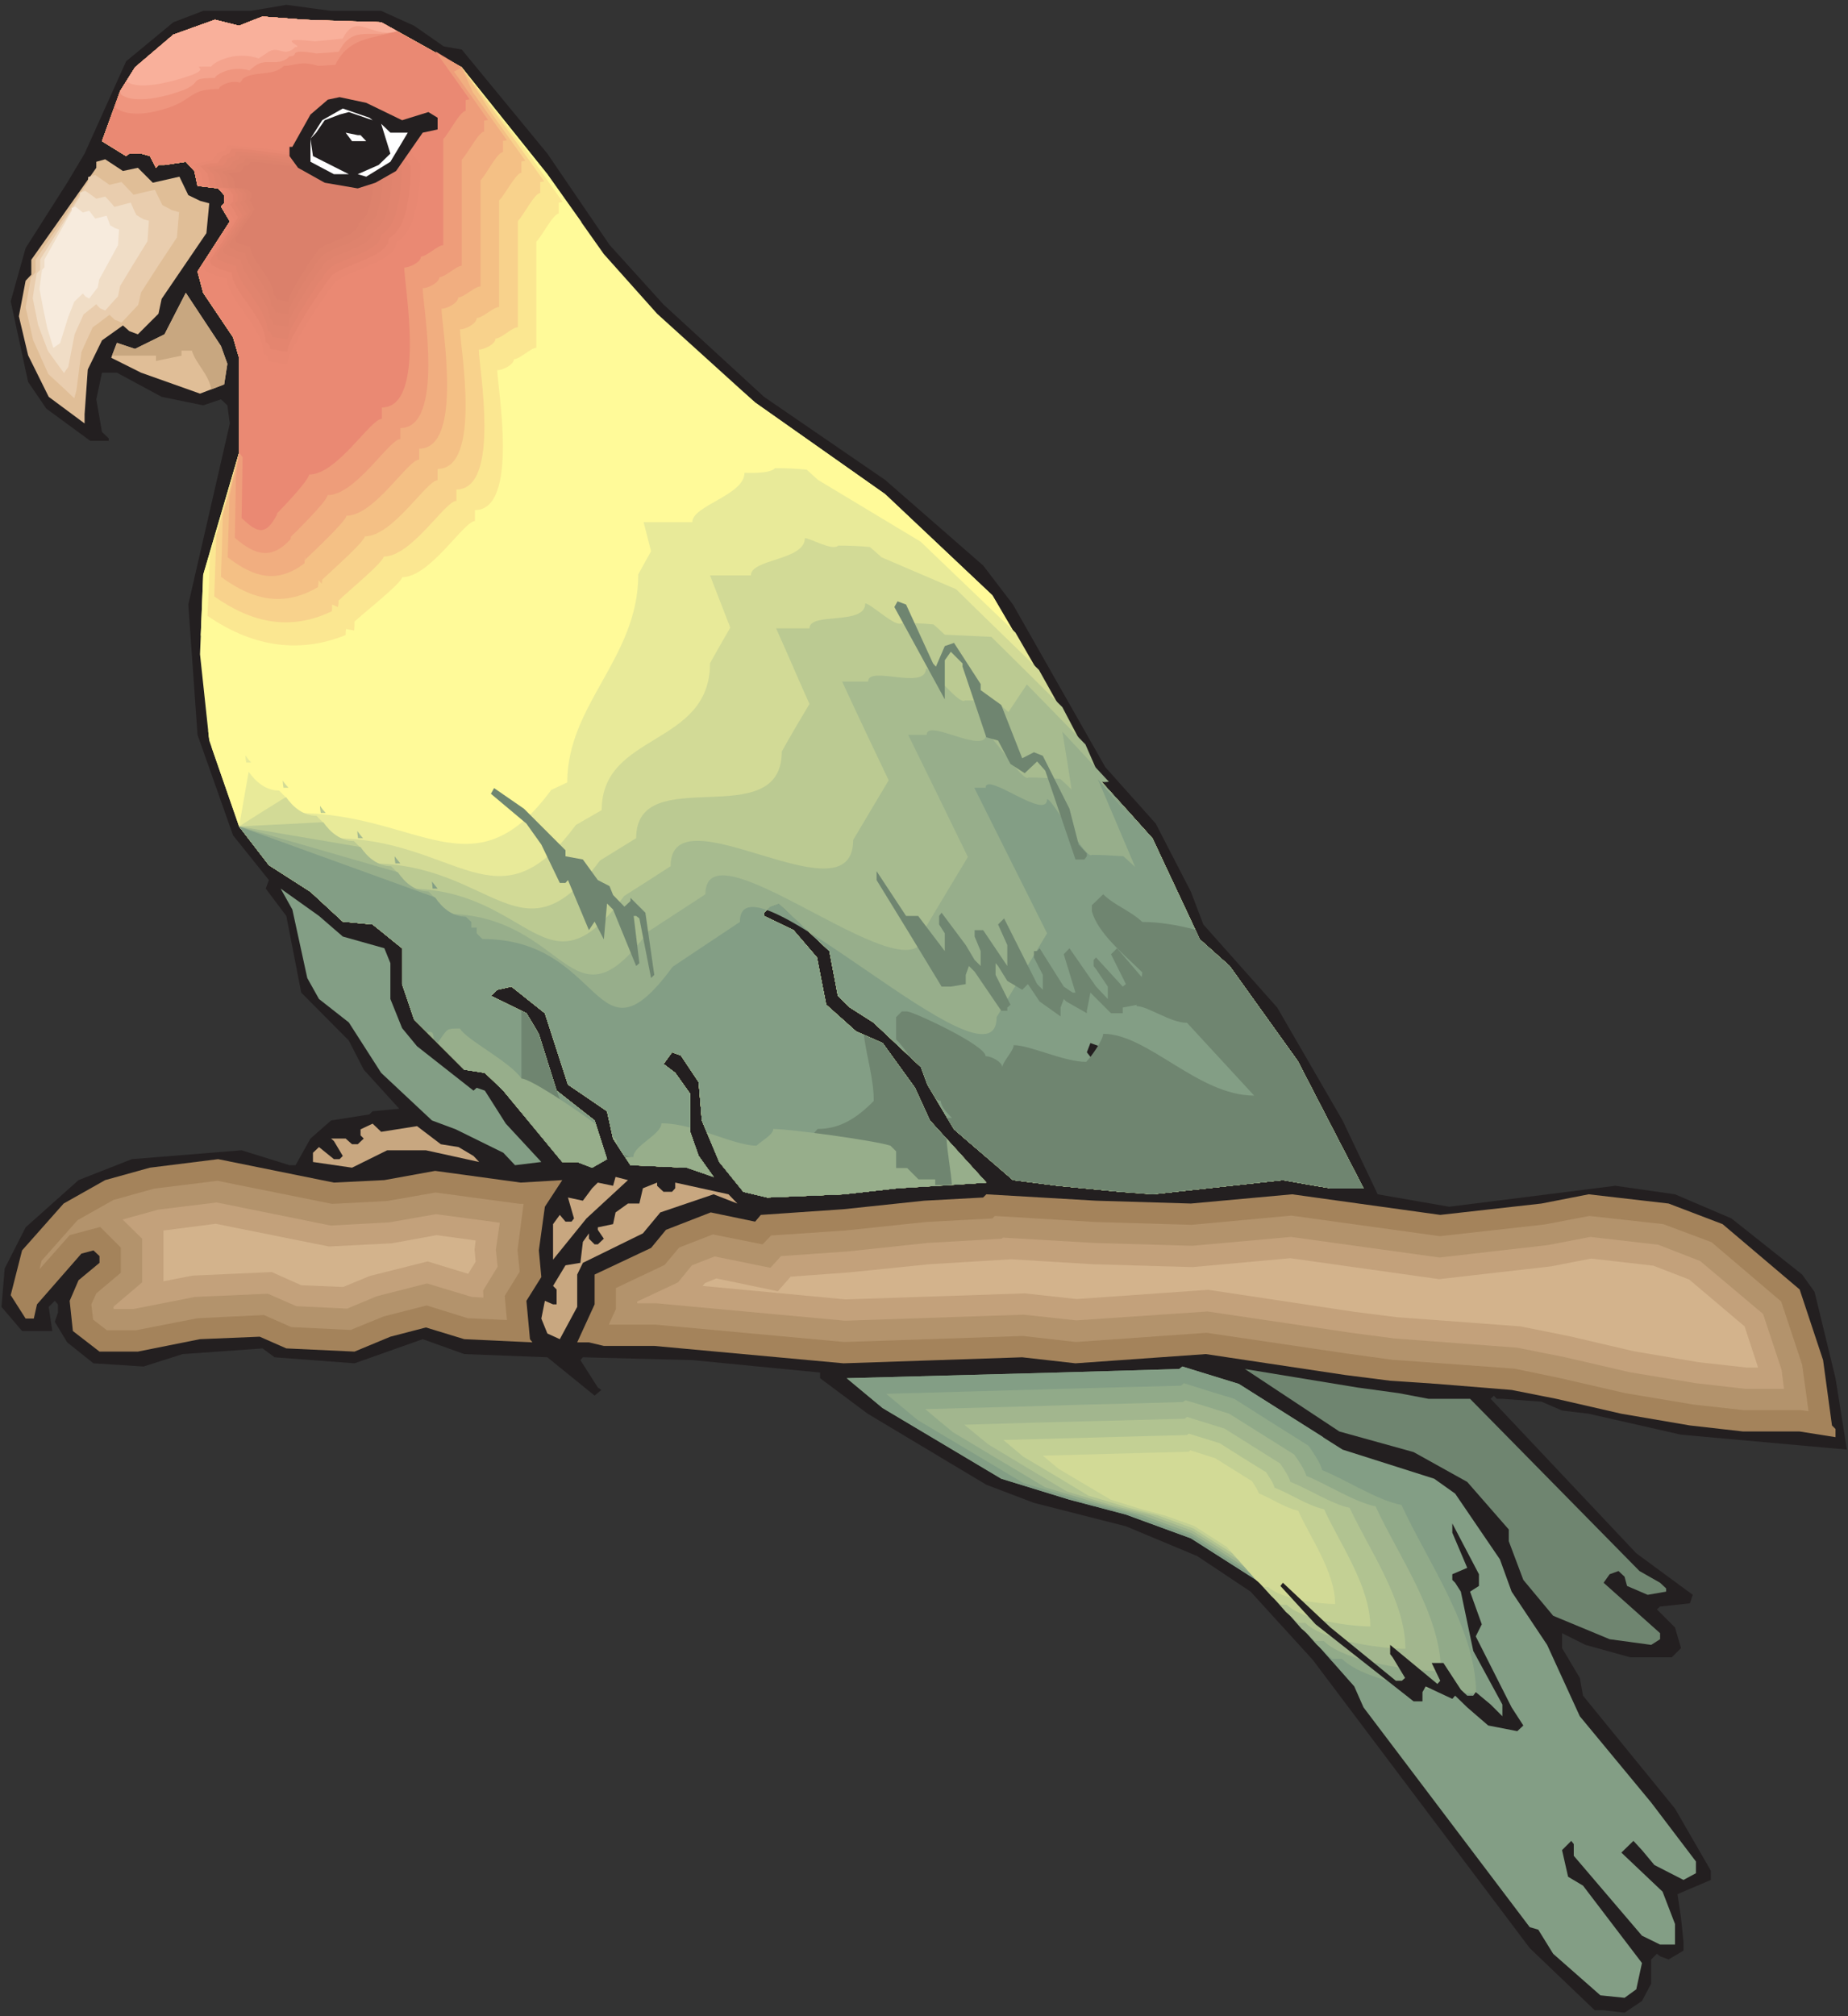 <?xml version="1.0" encoding="UTF-8" standalone="no"?>
<!-- Created with Inkscape (http://www.inkscape.org/) -->

<svg
   xmlns:dc="http://purl.org/dc/elements/1.1/"
   xmlns:cc="http://creativecommons.org/ns#"
   xmlns:rdf="http://www.w3.org/1999/02/22-rdf-syntax-ns#"
   xmlns:svg="http://www.w3.org/2000/svg"
   xmlns="http://www.w3.org/2000/svg"
   xmlns:sodipodi="http://sodipodi.sourceforge.net/DTD/sodipodi-0.dtd"
   xmlns:inkscape="http://www.inkscape.org/namespaces/inkscape"
   id="svg9085"
   version="1.1"
   inkscape:version="0.48.1 "
   width="248.75"
   height="271.25"
   xml:space="preserve"
   sodipodi:docname="Peachfaced_Lovebird.pdf"><rect width="100%" height="100%" fill="#333333" stroke="none"/><defs
     id="defs9089" /><sodipodi:namedview
     pagecolor="#ffffff"
     bordercolor="#666666"
     borderopacity="1"
     objecttolerance="10"
     gridtolerance="10"
     guidetolerance="10"
     inkscape:pageopacity="0"
     inkscape:pageshadow="2"
     inkscape:window-width="640"
     inkscape:window-height="480"
     id="namedview9087"
     showgrid="false"
     inkscape:zoom="1.0728111"
     inkscape:cx="124.375"
     inkscape:cy="135.625"
     inkscape:window-x="0"
     inkscape:window-y="0"
     inkscape:window-maximized="0"
     inkscape:current-layer="g9093" /><g
     id="g9093"
     inkscape:groupmode="layer"
     inkscape:label="Peachfaced_Lovebird"
     transform="matrix(1.25,0,0,-1.25,0,271.25)"><g
       id="g9095"
       transform="scale(0.24,0.24)"><path
         d="m 171.016,899.293 14.82,-6.688 13.227,-9.238 8.125,-1.429 38.406,-46.661 27.886,-40.922 24.223,-26.753 45.094,-41.403 54.344,-37.261 43.98,-38.375 13.383,-17.516 41.434,-72.934 22.628,-25.316 15.778,-30.574 5.574,-14.653 33.148,-37.261 29.321,-50.637 15.773,-33.121 32.031,-5.574 74.579,9.394 26.773,-3.82 25.336,-10.828 31.711,-25.16 5.578,-7.805 9.402,-38.692 5.098,-32.007 -74.418,6.687 -41.434,9.395 -11.949,1.433 -9.242,3.981 -17.531,1.273 -2.547,0 -1.277,1.434 -1.434,-1.434 65.336,-69.265 25.336,-18.633 -1.274,-3.821 -13.386,-1.433 -1.434,-1.274 8.129,-8.121 2.707,-9.238 -4.145,-4.141 -18.644,0 -20.078,5.575 -10.516,5.253 0,-6.687 7.969,-13.375 1.434,-7.961 41.273,-50.641 16.094,-27.863 0,-4.141 -14.981,-6.371 1.594,-10.668 1.117,-10.828 0,-3.824 -6.695,-3.981 -3.824,1.434 -1.434,1.113 -2.551,-2.547 0,-10.828 -4.14,-7.801 -7.809,-5.254 -9.402,1.113 -3.985,0 L 686.367,30.488 589,159.789 l -27.887,30.574 -23.902,15.922 -32.031,13.379 -41.274,10.508 -21.351,8.121 -53.227,31.848 -21.351,15.925 0,2.547 -57.207,5.575 -49.243,1.273 -1.113,-1.273 7.809,-12.262 1.593,-1.117 -3.027,-2.547 -21.195,17.199 -37.289,1.434 -18.645,6.687 -30.597,-10.828 -35.852,2.707 -5.418,3.98 -35.855,-2.546 -17.531,-5.575 -22.469,1.434 -11.789,9.394 -5.578,9.235 1.434,4.14 0,3.665 -1.434,1.589 -2.711,-2.707 1.594,-10.828 -13.543,0 -9.242,10.828 1.434,17.2 9.402,18.472 23.742,21.18 23.902,9.394 49.243,3.981 21.511,-6.688 2.711,0 6.692,11.942 9.242,8.121 17.211,2.707 1.433,1.434 11.954,1.113 -15.938,17.515 -6.691,13.059 -21.356,21.5 -6.691,34.395 -9.242,12.261 1.433,3.821 -16.094,20.062 -15.937,45.066 -4.141,58.442 18.645,81.211 -1.117,8.121 -2.868,2.707 -7.969,-2.707 -18.645,3.82 -20.078,10.828 -6.691,0 -2.551,-11.941 2.551,-14.648 3.027,-2.868 0,-1.117 -8.289,0 -19.758,14.492 -8.129,11.942 -7.809,36.148 6.695,23.887 18.645,29.301 7.809,13.054 18.641,41.403 21.195,17.515 13.387,5.098 21.351,0 15.938,2.707 20.078,-2.707 22.469,0 0,0"
         style="fill:#231f20;fill-opacity:1;fill-rule:nonzero;stroke:none"
         id="path9097" /><path
         d="m 171.016,894.195 36.172,-20.222 38.406,-47.93 25.336,-35.828 23.902,-26.754 43.984,-39.809 58.325,-41.082 48.121,-45.382 49.082,-83.762 22.789,-25.317 21.191,-45.226 13.387,-11.942 30.598,-42.675 29.48,-57.008 -14.82,0 -21.356,3.664 -58.48,-6.371 -14.504,1.113 -28.043,2.707 -20.082,2.551 -26.449,22.769 -11.953,20.063 -2.868,7.805 -21.355,20.062 -10.516,6.688 -5.418,5.257 -3.824,20.063 -22.629,21.34 -3.984,-1.434 -2.711,-2.707 0,-1.433 13.226,-6.372 10.52,-12.261 4.145,-21.176 13.382,-11.945 11.953,-5.254 14.5,-20.067 6.696,-14.648 25.336,-27.867 -39.84,-2.547 -24.219,-2.707 -34.262,-1.434 -10.679,2.547 -10.832,13.379 -7.809,18.629 -1.437,17.199 -7.965,11.942 -3.985,1.433 -3.824,-5.254 5.258,-3.98 6.691,-9.399 0,-17.035 3.825,-10.828 6.695,-9.398 -11.953,4.14 -25.336,1.117 -7.809,11.942 -2.711,12.262 -17.527,11.941 -10.359,32.008 -14.977,11.941 -6.375,-1.43 -2.867,-2.707 15.933,-7.804 5.579,-9.395 7.964,-25.32 17.055,-13.375 5.574,-17.356 -6.691,-3.824 -6.692,2.551 -6.695,0 -26.453,32.004 -8.285,7.965 -9.242,1.429 -22.469,22.454 -5.418,15.925 0,16.082 -13.227,10.668 -13.386,1.274 -14.5,13.379 -18.645,11.941 -13.387,17.359 -13.382,38.536 -4.144,38.695 1.434,35.668 16.093,54.777 0,42.516 -2.707,9.238 -13.386,19.906 -2.551,9.551 14.504,22.453 -3.985,6.688 1.434,1.433 0,3.664 -2.711,3.024 -9.242,1.117 -1.434,6.688 -3.824,4.14 -9.562,-1.433 -2.707,0 -1.117,-1.274 -2.707,5.254 -3.984,1.113 -5.258,0 -1.438,-1.113 -10.832,6.688 8.125,22.453 6.691,10.668 17.211,14.652 18.645,6.688 10.835,-2.708 10.52,4.141 18.645,-1.433 34.578,-1.118 0,0"
         style="fill:#fffa99;fill-opacity:1;fill-rule:nonzero;stroke:none"
         id="path9099" /><path
         d="m 260.891,804.547 c -0.637,-0.32 -1.274,-0.32 -1.754,-0.32 l 0,-5.094 c -2.547,0 -7.489,-10.031 -10.039,-12.582 l 0,-47.613 c -2.547,0 -7.489,-4.934 -10.039,-4.934 0,-2.551 -5.098,-5.098 -7.489,-5.098 0,-7.484 10.039,-62.738 -10.039,-62.738 l 0,-4.938 c -5.097,0 -20.078,-25.16 -32.668,-25.16 0,-2.547 -20.078,-17.515 -22.629,-20.062 l 0,-4.938 -4.937,0 0,-2.547 c -25.656,-8.918 -49.879,-3.503 -71.234,10.668 l 1.117,27.231 16.093,54.777 0,42.516 -2.707,9.238 -13.386,19.906 -2.551,9.551 14.504,22.453 -3.985,6.688 1.434,1.433 0,3.664 -2.711,3.024 -9.242,1.117 -1.434,6.688 -3.824,4.14 -9.562,-1.433 -2.707,0 -1.117,-1.274 -2.707,5.254 -3.984,1.113 -5.258,0 -1.438,-1.113 -10.832,6.688 8.125,22.453 6.691,10.668 17.211,14.652 18.645,6.688 10.835,-2.708 10.52,4.141 18.645,-1.433 34.578,-1.118 0,0 36.172,-20.222 38.406,-47.93 15.297,-21.496"
         style="fill:#fffa99;fill-opacity:1;fill-rule:nonzero;stroke:none"
         id="path9101" /><path
         d="m 252.445,813.621 c -0.476,-0.16 -1.117,-0.316 -1.754,-0.316 0,-0.797 0,-1.594 0,-2.391 0,-0.953 0,-1.75 0,-2.547 -2.39,0 -7.488,-10.031 -10.039,-12.578 0,-15.926 0,-31.691 0,-47.613 -2.39,0 -7.488,-5.098 -10.039,-5.098 0,-2.387 -4.937,-4.933 -7.488,-4.933 0,-7.485 10.039,-62.743 -10.039,-62.743 0,-0.797 0,-1.589 0,-2.547 0,-0.796 0,-1.593 0,-2.386 -4.941,0 -20.078,-25.16 -32.668,-25.16 0,-2.551 -18.805,-17.36 -21.355,-19.907 0,-0.636 0,-1.273 0,-1.91 0,-0.637 -0.157,-1.273 -0.157,-2.07 -1.277,0.16 -2.551,0.476 -3.668,0.637 -0.156,-0.957 -0.156,-1.911 -0.156,-2.707 -22.152,-8.918 -42.867,-4.457 -61.992,8.597 0.48,9.078 0.801,18.153 1.117,27.231 4.305,15.445 8.606,30.734 13.066,46.019 0,14.172 0,28.344 0,42.516 -0.957,3.027 -1.753,6.211 -2.707,9.238 -4.461,6.688 -8.925,13.215 -13.386,19.906 -0.797,3.184 -1.754,6.368 -2.551,9.551 4.781,7.485 9.723,14.969 14.504,22.453 -1.278,2.231 -2.711,4.461 -3.985,6.688 0.477,0.48 0.957,0.957 1.434,1.433 0,1.274 0,2.547 0,3.664 -0.957,1.114 -1.754,2.071 -2.711,3.024 -3.027,0.32 -6.215,0.797 -9.242,1.117 -0.477,2.227 -0.957,4.457 -1.434,6.688 -1.273,1.433 -2.551,2.707 -3.824,4.14 -3.188,-0.476 -6.375,-0.957 -9.562,-1.433 -0.953,0 -1.75,0 -2.707,0 -0.32,-0.477 -0.797,-0.797 -1.117,-1.274 -0.957,1.75 -1.75,3.504 -2.707,5.254 -1.277,0.477 -2.711,0.797 -3.984,1.113 -1.754,0 -3.508,0 -5.258,0 -0.48,-0.316 -0.957,-0.636 -1.438,-1.113 -3.664,2.231 -7.168,4.457 -10.832,6.688 2.707,7.484 5.418,14.968 8.125,22.453 2.231,3.504 4.461,7.164 6.691,10.668 5.738,4.937 11.477,9.715 17.211,14.652 6.215,2.227 12.43,4.457 18.645,6.688 3.667,-0.958 7.171,-1.754 10.835,-2.708 3.508,1.434 7.012,2.868 10.52,4.141 6.215,-0.48 12.43,-0.957 18.645,-1.433 11.472,-0.477 23.105,-0.797 34.578,-1.118 l 0,0 c 12.109,-6.687 24.062,-13.375 36.172,-20.222 10.039,-12.899 20.078,-25.797 29.96,-38.696 5.098,-7.164 10.2,-14.332 15.297,-21.656"
         style="fill:#fbe791;fill-opacity:1;fill-rule:nonzero;stroke:none"
         id="path9103" /><path
         d="m 244.16,822.859 c -0.637,-0.16 -1.277,-0.32 -1.754,-0.32 0,-0.797 0,-1.594 0,-2.547 0,-0.797 0,-1.594 0,-2.39 -2.551,0 -7.488,-10.032 -10.039,-12.579 0,-15.921 0,-31.847 0,-47.613 -2.551,0 -7.488,-5.094 -10.039,-5.094 0,-2.546 -5.101,-4.937 -7.488,-4.937 0,-7.645 10.039,-62.738 -10.043,-62.738 0,-0.797 0,-1.754 0,-2.551 0,-0.793 0,-1.59 0,-2.547 -5.098,0 -20.078,-25 -32.664,-25 0,-2.547 -17.848,-17.199 -20.238,-19.746 0,-0.317 0,-0.797 0,-1.274 -0.161,-0.476 -0.161,-1.113 -0.321,-1.593 -0.797,0.32 -1.594,0.636 -2.551,1.117 0,-1.117 0,-2.07 -0.156,-3.027 -18.644,-8.918 -35.855,-5.254 -52.746,6.687 0.316,9.078 0.637,18.152 0.953,27.391 3.348,12.261 6.856,24.679 10.199,37.101 0,14.172 0,28.344 0,42.516 -0.957,3.027 -1.753,6.211 -2.707,9.238 -4.461,6.688 -8.925,13.215 -13.386,19.906 -0.797,3.184 -1.754,6.368 -2.551,9.551 4.781,7.485 9.723,14.969 14.504,22.453 -1.278,2.231 -2.711,4.461 -3.985,6.688 0.477,0.48 0.957,0.957 1.434,1.433 0,1.274 0,2.547 0,3.664 -0.957,1.114 -1.754,2.071 -2.711,3.024 -3.027,0.32 -6.215,0.797 -9.242,1.117 -0.477,2.227 -0.957,4.457 -1.434,6.688 -1.273,1.433 -2.551,2.707 -3.824,4.14 -3.188,-0.476 -6.375,-0.957 -9.562,-1.433 -0.953,0 -1.75,0 -2.707,0 -0.32,-0.477 -0.797,-0.797 -1.117,-1.274 -0.957,1.75 -1.75,3.504 -2.707,5.254 -1.277,0.477 -2.711,0.797 -3.984,1.113 -1.754,0 -3.508,0 -5.258,0 -0.48,-0.316 -0.957,-0.636 -1.438,-1.113 -3.664,2.231 -7.168,4.457 -10.832,6.688 2.707,7.484 5.418,14.968 8.125,22.453 2.231,3.504 4.461,7.164 6.691,10.668 5.738,4.937 11.477,9.715 17.211,14.652 6.215,2.227 12.43,4.457 18.645,6.688 3.667,-0.958 7.171,-1.754 10.835,-2.708 3.508,1.434 7.012,2.868 10.52,4.141 6.215,-0.48 12.43,-0.957 18.645,-1.433 11.472,-0.477 23.105,-0.797 34.578,-1.118 l 0,0 c 12.109,-6.687 24.062,-13.375 36.172,-20.222 7.171,-9.871 14.503,-19.746 21.671,-29.618 5.102,-7.164 10.2,-14.332 15.301,-21.496"
         style="fill:#f8d28c;fill-opacity:1;fill-rule:nonzero;stroke:none"
         id="path9105" /><path
         d="m 235.715,832.094 c -0.481,-0.16 -1.117,-0.317 -1.754,-0.317 0,-0.797 0,-1.754 0,-2.55 0,-0.797 0,-1.59 0,-2.547 -2.391,0 -7.492,-10.032 -10.039,-12.422 0,-15.922 0,-31.848 0,-47.77 -2.391,0 -7.488,-4.937 -10.039,-4.937 0,-2.547 -4.942,-5.094 -7.492,-5.094 0,-7.484 10.043,-62.582 -10.039,-62.582 0,-0.957 0,-1.75 0,-2.547 0,-0.797 0,-1.754 0,-2.551 -4.938,0 -20.079,-25.156 -32.668,-25.156 0,-2.391 -16.571,-16.879 -19.121,-19.43 0,-0.16 0,-0.316 0,-0.636 0,-0.317 -0.161,-0.797 -0.317,-1.114 -0.32,0.477 -0.797,0.954 -1.277,1.434 0,-0.957 -0.16,-2.07 -0.317,-3.027 -15.14,-8.918 -29.004,-6.051 -43.504,4.617 0.316,9.078 0.637,18.312 0.797,27.39 2.547,9.395 4.938,18.95 7.328,28.344 0,14.172 0,28.344 0,42.516 -0.957,3.027 -1.753,6.211 -2.707,9.238 -4.461,6.688 -8.925,13.215 -13.386,19.906 -0.797,3.184 -1.754,6.368 -2.551,9.551 4.781,7.485 9.723,14.969 14.504,22.453 -1.278,2.231 -2.711,4.461 -3.985,6.688 0.477,0.48 0.957,0.957 1.434,1.433 0,1.274 0,2.547 0,3.664 -0.957,1.114 -1.754,2.071 -2.711,3.024 -3.027,0.32 -6.215,0.797 -9.242,1.117 -0.477,2.227 -0.957,4.457 -1.434,6.688 -1.273,1.433 -2.551,2.707 -3.824,4.14 -3.188,-0.476 -6.375,-0.957 -9.562,-1.433 -0.953,0 -1.75,0 -2.707,0 -0.32,-0.477 -0.797,-0.797 -1.117,-1.274 -0.957,1.75 -1.75,3.504 -2.707,5.254 -1.277,0.477 -2.711,0.797 -3.984,1.113 -1.754,0 -3.508,0 -5.258,0 -0.48,-0.316 -0.957,-0.636 -1.438,-1.113 -3.664,2.231 -7.168,4.457 -10.832,6.688 2.707,7.484 5.418,14.968 8.125,22.453 2.231,3.504 4.461,7.164 6.691,10.668 5.738,4.937 11.477,9.715 17.211,14.652 6.215,2.227 12.43,4.457 18.645,6.688 3.667,-0.958 7.171,-1.754 10.835,-2.708 3.508,1.434 7.012,2.868 10.52,4.141 6.215,-0.48 12.43,-0.957 18.645,-1.433 11.472,-0.477 23.105,-0.797 34.578,-1.118 l 0,0 c 12.109,-6.687 24.062,-13.375 36.172,-20.222 4.464,-6.688 8.925,-13.535 13.226,-20.383 5.102,-7.164 10.199,-14.332 15.301,-21.496"
         style="fill:#f4c085;fill-opacity:1;fill-rule:nonzero;stroke:none"
         id="path9107" /><path
         d="m 227.426,841.328 c -0.637,-0.316 -1.274,-0.316 -1.75,-0.316 0,-0.957 0,-1.754 0,-2.547 0,-0.797 0,-1.754 0,-2.551 -2.551,0 -7.492,-10.031 -10.039,-12.578 0,-15.766 0,-31.688 0,-47.613 -2.551,0 -7.492,-4.938 -10.043,-4.938 0,-2.547 -5.098,-5.094 -7.489,-5.094 0,-7.484 10.04,-62.738 -10.039,-62.738 0,-0.797 0,-1.594 0,-2.39 0,-0.954 0,-1.75 0,-2.547 -5.097,0 -20.078,-25.161 -32.668,-25.161 0,-2.386 -15.457,-16.718 -18.007,-19.269 0,0 0,0 0,0.16 -0.157,-0.316 -0.317,-0.637 -0.477,-0.953 0,0.793 0,1.434 0,2.066 -0.16,-1.113 -0.16,-2.226 -0.32,-3.343 -11.789,-8.914 -22.149,-6.844 -34.418,2.711 0.316,9.074 0.476,18.308 0.797,27.386 1.433,6.528 2.867,13.059 4.3,19.586 0,14.172 0,28.344 0,42.516 -0.957,3.027 -1.753,6.211 -2.707,9.238 -4.461,6.688 -8.925,13.215 -13.386,19.906 -0.797,3.184 -1.754,6.368 -2.551,9.551 4.781,7.485 9.723,14.969 14.504,22.453 -1.278,2.231 -2.711,4.461 -3.985,6.688 0.477,0.48 0.957,0.957 1.434,1.433 0,1.274 0,2.547 0,3.664 -0.957,1.114 -1.754,2.071 -2.711,3.024 -3.027,0.32 -6.215,0.797 -9.242,1.117 -0.477,2.227 -0.957,4.457 -1.434,6.688 -1.273,1.433 -2.551,2.707 -3.824,4.14 -3.188,-0.476 -6.375,-0.957 -9.562,-1.433 -0.953,0 -1.75,0 -2.707,0 -0.32,-0.477 -0.797,-0.797 -1.117,-1.274 -0.957,1.75 -1.75,3.504 -2.707,5.254 -1.277,0.477 -2.711,0.797 -3.984,1.113 -1.754,0 -3.508,0 -5.258,0 -0.48,-0.316 -0.957,-0.636 -1.438,-1.113 -3.664,2.231 -7.168,4.457 -10.832,6.688 2.707,7.484 5.418,14.968 8.125,22.453 2.231,3.504 4.461,7.164 6.691,10.668 5.738,4.937 11.477,9.715 17.211,14.652 6.215,2.227 12.43,4.457 18.645,6.688 3.667,-0.958 7.171,-1.754 10.835,-2.708 3.508,1.434 7.012,2.868 10.52,4.141 6.215,-0.48 12.43,-0.957 18.645,-1.433 11.472,-0.477 23.105,-0.797 34.578,-1.118 l 0,0 c 12.109,-6.687 24.062,-13.375 36.172,-20.222 1.593,-3.66 3.347,-7.485 4.941,-11.145 5.098,-7.168 10.199,-14.332 15.297,-21.5"
         style="fill:#f1ae80;fill-opacity:1;fill-rule:nonzero;stroke:none"
         id="path9109" /><path
         d="m 218.98,850.406 c -0.476,-0.16 -1.113,-0.316 -1.753,-0.316 0,-0.797 0,-1.594 0,-2.391 0,-0.957 0,-1.75 0,-2.547 -2.387,0 -7.489,-10.031 -10.039,-12.582 0,-15.922 0,-31.687 0,-47.609 -2.391,0 -7.489,-5.098 -10.04,-5.098 0,-2.386 -4.937,-4.937 -7.488,-4.937 0,-7.481 10.039,-62.738 -10.039,-62.738 0,-0.797 0,-1.594 0,-2.547 0,-0.797 0,-1.594 0,-2.391 -4.941,0 -20.078,-25.16 -32.668,-25.16 0,-2.547 -14.34,-16.559 -16.73,-18.949 0,0.16 0,0.32 0,0.636 -0.16,-0.156 -0.481,-0.316 -0.641,-0.476 0.481,0.797 0.957,1.754 1.277,2.547 -0.16,-1.114 -0.32,-2.387 -0.48,-3.504 -8.285,-8.914 -15.297,-7.801 -25.016,0.64 0.157,9.235 0.317,18.313 0.477,27.387 0.476,3.664 0.957,7.168 1.433,10.828 0,14.172 0,28.344 0,42.516 -0.957,3.027 -1.753,6.211 -2.707,9.238 -4.461,6.688 -8.925,13.215 -13.386,19.906 -0.797,3.184 -1.754,6.368 -2.551,9.551 4.781,7.485 9.723,14.969 14.504,22.453 -1.278,2.231 -2.711,4.461 -3.985,6.688 0.477,0.48 0.957,0.957 1.434,1.433 0,1.274 0,2.547 0,3.664 -0.957,1.114 -1.754,2.071 -2.711,3.024 -3.027,0.32 -6.215,0.797 -9.242,1.117 -0.477,2.227 -0.957,4.457 -1.434,6.688 -1.273,1.433 -2.551,2.707 -3.824,4.14 -3.188,-0.476 -6.375,-0.957 -9.562,-1.433 -0.953,0 -1.75,0 -2.707,0 -0.32,-0.477 -0.797,-0.797 -1.117,-1.274 -0.957,1.75 -1.75,3.504 -2.707,5.254 -1.277,0.477 -2.711,0.797 -3.984,1.113 -1.754,0 -3.508,0 -5.258,0 -0.48,-0.316 -0.957,-0.636 -1.438,-1.113 -3.664,2.231 -7.168,4.457 -10.832,6.688 2.707,7.484 5.418,14.968 8.125,22.453 2.231,3.504 4.461,7.164 6.691,10.668 5.738,4.937 11.477,9.715 17.211,14.652 6.215,2.227 12.43,4.457 18.645,6.688 3.667,-0.958 7.171,-1.754 10.835,-2.708 3.508,1.434 7.012,2.868 10.52,4.141 6.215,-0.48 12.43,-0.957 18.645,-1.433 11.472,-0.477 23.105,-0.797 34.578,-1.118 l 0,0 c 12.109,-6.687 24.062,-13.375 36.172,-20.222 -1.114,-0.637 -2.231,-1.274 -3.504,-1.91 5.097,-7.165 10.199,-14.333 15.296,-21.657"
         style="fill:#ee9d7a;fill-opacity:1;fill-rule:nonzero;stroke:none"
         id="path9111" /><path
         d="m 210.695,859.641 c -0.636,-0.157 -1.273,-0.317 -1.754,-0.317 l 0,-4.937 c -2.55,0 -7.488,-10.032 -10.039,-12.578 l 0,-47.614 c -2.55,0 -7.488,-5.093 -10.039,-5.093 0,-2.551 -5.097,-4.938 -7.488,-4.938 0,-7.644 10.039,-62.742 -10.039,-62.742 l 0,-5.094 c -5.102,0 -20.078,-25 -32.668,-25 0,-2.551 -13.227,-16.402 -15.777,-18.793 l 0,1.278 -0.637,0 2.551,3.023 -0.641,-3.664 c -4.777,-8.914 -8.285,-8.598 -15.773,-1.274 l 0.476,27.231 -1.594,2.07 0,42.516 -2.707,9.238 -13.386,19.906 -2.551,9.551 14.504,22.453 -3.985,6.688 1.434,1.433 0,3.664 -2.711,3.024 -9.242,1.117 -1.434,6.688 -3.824,4.14 -9.562,-1.433 -2.707,0 -1.117,-1.274 -2.707,5.254 -3.984,1.113 -5.258,0 -1.438,-1.113 -10.832,6.688 8.125,22.453 6.691,10.668 17.211,14.652 18.645,6.688 10.835,-2.708 10.52,4.141 18.645,-1.433 34.578,-1.118 0,0 36.172,-20.222 -11.79,7.168 15.297,-21.5"
         style="fill:#ea8973;fill-opacity:1;fill-rule:nonzero;stroke:none"
         id="path9113" /><path
         d="m 74.766,830.344 c 0.32,0 0.637,0 0.957,0 l 0.957,0.156 c -0.641,0 -1.277,0 -1.914,-0.156 l 0,0 z m 7.649,1.113 c 3.508,0.637 7.012,1.434 9.883,1.434 0,0 2.547,2.547 2.547,3.82 1.117,0 2.391,1.117 3.668,1.117 l 1.274,2.547 c 11.313,0 30.117,-3.664 37.606,-3.664 0,-1.273 1.277,-2.547 1.277,-3.82 1.273,0 2.547,0 2.547,-1.274 l 18.805,0 1.277,1.274 c 0,0 3.824,4.937 3.824,6.211 3.664,0 11.152,7.64 16.254,5.093 l 0,-1.273 2.547,0 c 2.391,-2.547 6.215,-8.758 8.766,-11.305 0,-11.308 -1.274,-32.644 -11.313,-37.582 0,-10.031 -25.18,-13.851 -30.117,-20.062 -5.102,-6.211 -22.629,-32.645 -22.629,-38.856 -2.551,0 -6.215,1.274 -8.766,1.274 0,1.273 -1.273,3.664 -2.55,3.664 0,12.578 -17.528,26.433 -17.528,36.465 -1.594,0 -7.012,1.593 -10.52,3.664 l -0.637,2.226 14.504,22.453 -3.985,6.688 1.434,1.433 0,3.664 -2.711,3.024 -9.242,1.117 -1.434,6.688 -3.824,4.14 -0.957,-0.16"
         style="fill:#ea8973;fill-opacity:1;fill-rule:nonzero;stroke:none"
         id="path9115" /><path
         d="m 78.43,829.547 c 0.32,0 0.641,0 1.117,0.16 0.16,0 0.476,0 0.797,0 -0.637,0 -1.117,0 -1.914,-0.16 l 0,0 z m 7.172,0.953 c 3.348,0.641 6.695,1.434 9.242,1.434 0,0 2.391,2.39 2.391,3.504 1.117,0 2.23,1.117 3.508,1.117 0.317,0.793 0.797,1.59 1.113,2.386 10.52,0 28.047,-3.503 35.059,-3.503 0,-1.114 1.274,-2.387 1.274,-3.504 1.117,0 2.234,0 2.234,-1.114 5.894,0 11.789,0 17.687,0 0.317,0.321 0.637,0.797 1.114,1.114 0,0 3.507,4.621 3.507,5.894 3.504,0 10.516,7.004 15.137,4.617 0,-0.32 0,-0.797 0,-1.117 0.797,0 1.594,0 2.391,0 2.39,-2.387 5.894,-8.277 8.289,-10.508 0,-10.511 -1.277,-30.414 -10.68,-35.191 0,-9.238 -23.265,-12.738 -28.047,-18.633 -4.621,-5.891 -21.035,-30.414 -21.035,-36.305 -2.387,0 -5.894,1.274 -8.125,1.274 0,1.113 -1.273,3.504 -2.39,3.504 0,11.625 -16.415,24.523 -16.415,33.918 -1.593,0 -6.531,1.433 -9.878,3.504 -0.16,0.636 -0.32,1.273 -0.48,1.91 4.465,7.004 8.926,14.012 13.547,20.859 -1.273,2.231 -2.551,4.301 -3.824,6.371 0.476,0.477 0.957,0.797 1.433,1.274 0,1.273 0,2.386 0,3.504 -0.957,0.953 -1.754,1.91 -2.547,2.707 -2.871,0.476 -5.738,0.793 -8.609,1.113 -0.477,2.07 -0.953,4.141 -1.434,6.211 -1.113,1.273 -2.391,2.547 -3.504,3.82 -0.32,0 -0.637,0 -0.957,-0.16"
         style="fill:#e88872;fill-opacity:1;fill-rule:nonzero;stroke:none"
         id="path9117" /><path
         d="m 82.254,828.75 c 0.32,0 0.641,0 0.957,0.16 0.16,0 0.48,0 0.637,0 -0.477,0 -0.953,0 -1.594,-0.16 l 0,0 z m 6.535,0.957 c 3.027,0.637 6.215,1.273 8.605,1.273 0,0 2.231,2.227 2.231,3.184 1.117,0 2.23,1.113 3.188,1.113 0.476,0.797 0.796,1.434 1.117,2.231 9.718,0 26.133,-3.344 32.664,-3.344 0,-0.957 0.957,-2.07 0.957,-3.184 1.117,0 2.23,0 2.23,-1.117 5.418,0 10.836,0 16.254,0 0.32,0.481 0.797,0.797 1.117,1.117 0,0 3.188,4.297 3.188,5.415 3.344,0 9.879,6.527 14.183,4.296 0,-0.316 0,-0.636 0,-0.953 0.637,0 1.434,0 2.231,0 2.07,-2.23 5.418,-7.644 7.488,-9.875 0,-9.711 -1.117,-28.183 -9.719,-32.484 0,-8.758 -21.675,-11.941 -26.136,-17.356 -4.301,-5.414 -19.442,-28.187 -19.442,-33.601 -2.23,0 -5.418,1.117 -7.648,1.117 0,0.957 -1.113,3.184 -2.07,3.184 0,10.828 -15.297,22.773 -15.297,31.371 -1.438,0 -6.059,1.433 -9.086,3.344 -0.16,0.636 -0.477,1.273 -0.637,1.91 4.305,6.371 8.445,12.898 12.59,19.269 -1.117,2.071 -2.231,3.981 -3.508,5.891 0.481,0.32 0.957,0.797 1.277,1.273 0,1.114 0,2.071 0,3.184 -0.636,0.797 -1.433,1.754 -2.23,2.551 -2.711,0.316 -5.418,0.636 -8.129,0.953 -0.316,1.91 -0.797,3.98 -1.117,5.894 -1.113,1.114 -2.23,2.227 -3.344,3.5 -0.32,0 -0.637,-0.156 -0.957,-0.156"
         style="fill:#e4856f;fill-opacity:1;fill-rule:nonzero;stroke:none"
         id="path9119" /><path
         d="m 86.082,828.113 c 0.156,0 0.477,0 0.793,0 0.16,0 0.48,0 0.641,0 -0.48,0 -0.957,0 -1.434,0 l 0,0 z m 6.055,0.797 c 2.707,0.477 5.578,1.113 7.809,1.113 0,0 2.071,2.071 2.071,3.028 0.957,0 2.07,0.953 3.027,0.953 0.32,0.637 0.637,1.434 0.957,2.07 9.082,0 24.063,-3.023 30.117,-3.023 0,-0.957 0.957,-2.071 0.957,-3.028 0.953,0 1.91,0 1.91,-0.953 5.102,0 10.039,0 15.141,0 0.316,0.317 0.637,0.637 0.957,0.953 0,0 3.027,3.981 3.027,4.938 3.028,0 8.922,6.051 12.907,4.141 0,-0.321 0,-0.797 0,-1.118 0.797,0 1.433,0 2.07,0 2.074,-1.91 4.941,-7.004 7.012,-8.914 0,-9.078 -0.953,-26.117 -9.082,-30.097 0,-7.961 -19.918,-10.989 -23.903,-15.926 -3.984,-5.094 -18.008,-25.953 -18.008,-31.051 -2.07,0 -5.097,0.957 -7.011,0.957 0,1.113 -1.114,3.024 -2.071,3.024 0,10.035 -14.023,21.019 -14.023,28.984 -1.277,0 -5.578,1.43 -8.445,3.023 -0.16,0.637 -0.32,1.274 -0.48,1.75 3.824,5.895 7.809,11.946 11.633,17.836 -1.113,1.754 -2.23,3.664 -3.187,5.414 0.32,0.321 0.796,0.797 1.117,1.118 0,0.953 0,2.07 0,3.023 -0.637,0.797 -1.434,1.594 -2.071,2.391 -2.55,0.316 -4.941,0.636 -7.492,0.793 -0.316,1.914 -0.797,3.664 -1.113,5.414 -0.957,1.117 -2.07,2.23 -3.027,3.187 -0.32,0 -0.48,0 -0.797,0"
         style="fill:#e1846e;fill-opacity:1;fill-rule:nonzero;stroke:none"
         id="path9121" /><path
         d="m 89.746,827.316 c 0.316,0 0.477,0 0.797,0 0.316,0 0.476,0 0.637,0 -0.32,0 -0.797,0 -1.434,0 l 0,0 z m 5.578,0.637 c 2.547,0.477 5.258,1.117 7.328,1.117 0,0 1.754,1.91 1.754,2.707 0.957,0 1.91,0.953 2.707,0.953 0.321,0.637 0.641,1.274 0.957,1.911 8.289,0 21.993,-2.864 27.571,-2.864 0,-0.797 0.797,-1.754 0.797,-2.707 0.953,0 1.91,0 1.91,-0.957 4.621,0 9.242,0 13.703,0 0.32,0.317 0.64,0.637 0.957,0.957 0,0 2.711,3.66 2.711,4.618 2.867,0 8.285,5.414 11.949,3.66 0,-0.317 0,-0.637 0,-0.953 0.641,0 1.277,0 1.914,0 1.754,-1.754 4.461,-6.372 6.375,-8.282 0,-8.121 -0.957,-23.726 -8.289,-27.39 0,-7.325 -18.324,-10.032 -21.988,-14.649 -3.668,-4.617 -16.575,-23.886 -16.575,-28.344 -1.753,0 -4.46,0.797 -6.375,0.797 0,0.953 -0.953,2.864 -1.75,2.864 0,9.078 -12.91,19.109 -12.91,26.433 -1.113,0 -5.097,1.278 -7.648,2.867 -0.16,0.477 -0.317,0.957 -0.477,1.434 3.504,5.574 7.012,10.988 10.676,16.402 -1.117,1.59 -2.07,3.344 -3.027,4.934 0.316,0.32 0.636,0.641 1.113,1.117 0,0.797 0,1.75 0,2.707 -0.637,0.637 -1.273,1.434 -1.91,2.07 -2.391,0.317 -4.621,0.637 -6.852,0.954 -0.32,1.593 -0.637,3.187 -1.117,4.777 -0.797,1.117 -1.754,2.07 -2.707,3.027 -0.32,0 -0.48,0 -0.797,-0.16"
         style="fill:#df836d;fill-opacity:1;fill-rule:nonzero;stroke:none"
         id="path9123" /><path
         d="m 93.57,826.52 c 0.16,0 0.477,0 0.637,0 0.32,0 0.477,0 0.637,0 -0.317,0 -0.797,0 -1.274,0 l 0,0 z m 5.098,0.636 c 2.23,0.481 4.621,0.957 6.535,0.957 0,0 1.594,1.75 1.594,2.547 0.957,0 1.754,0.797 2.551,0.797 0.316,0.477 0.636,1.113 0.793,1.594 7.492,0 20.082,-2.391 25.019,-2.391 0,-0.797 0.797,-1.75 0.797,-2.547 0.797,0 1.754,0 1.754,-0.797 4.144,0 8.285,0 12.43,0 0.32,0.321 0.476,0.477 0.797,0.797 0,0 2.55,3.344 2.55,4.141 2.387,0 7.489,5.094 10.836,3.344 0,-0.321 0,-0.477 0,-0.797 0.477,0 1.114,0 1.594,0 1.594,-1.75 4.141,-5.891 5.895,-7.485 0,-7.484 -0.958,-21.656 -7.489,-25 0,-6.527 -16.734,-9.078 -20.078,-13.214 -3.348,-4.141 -14.98,-21.657 -14.98,-25.797 -1.594,0 -4.145,0.793 -5.739,0.793 0,0.797 -0.797,2.55 -1.75,2.55 0,8.278 -11.636,17.356 -11.636,24.043 -1.114,0 -4.621,1.114 -7.008,2.547 -0.16,0.481 -0.16,0.957 -0.32,1.434 3.187,4.937 6.375,9.875 9.562,14.808 -0.797,1.434 -1.754,3.028 -2.711,4.461 0.32,0.317 0.637,0.637 0.957,0.954 0,0.796 0,1.753 0,2.55 -0.48,0.637 -1.117,1.274 -1.754,1.91 -1.91,0.317 -3.984,0.477 -6.054,0.797 -0.321,1.434 -0.637,2.864 -0.958,4.457 -0.957,0.797 -1.75,1.754 -2.546,2.707 -0.32,-0.16 -0.48,-0.16 -0.641,-0.16"
         style="fill:#dd826c;fill-opacity:1;fill-rule:nonzero;stroke:none"
         id="path9125" /><path
         d="m 97.394,825.723 c 0.16,0 0.32,0 0.637,0 l 0.48,0 c -0.32,0 -0.797,0 -1.117,0 l 0,0 z m 4.46,0.64 c 2.075,0.317 4.305,0.793 5.899,0.793 0,0 1.594,1.594 1.594,2.231 0.636,0 1.433,0.797 2.23,0.797 l 0.637,1.433 c 6.691,0 18.008,-2.23 22.469,-2.23 0,-0.637 0.796,-1.434 0.796,-2.231 0.637,0 1.434,0 1.434,-0.793 l 11.156,0 0.797,0.793 c 0,0 2.231,3.028 2.231,3.824 2.23,0 6.691,4.458 9.718,2.864 l 0,-0.637 1.434,0 c 1.594,-1.59 3.824,-5.254 5.262,-6.844 0,-6.691 -0.641,-19.269 -6.696,-22.297 0,-6.05 -14.976,-8.277 -17.847,-11.941 -3.028,-3.82 -13.543,-19.426 -13.543,-23.25 -1.438,0 -3.668,0.797 -5.262,0.797 0,0.797 -0.637,2.23 -1.434,2.23 0,7.485 -10.515,15.766 -10.515,21.657 -0.957,0 -4.145,0.957 -6.215,2.23 l -0.48,1.274 8.765,13.375 -2.39,3.98 0.796,0.957 0,2.227 -1.593,1.753 -5.578,0.637 -0.797,3.981 -2.231,2.39 -0.637,0"
         style="fill:#db806b;fill-opacity:1;fill-rule:nonzero;stroke:none"
         id="path9127" /><path
         d="m 333.555,728.27 c -4.778,0.48 -9.559,0.636 -14.18,0.636 -2.551,-2.547 -10.039,-7.484 -12.59,-7.484 0,-10.031 -22.629,-20.063 -22.629,-27.547 l -25.019,0 -2.547,-2.547 -2.551,-5.098 c 0,-37.578 -14.98,-85.191 -14.98,-120.382 l -2.547,0 C 201.453,518.234 171.336,550.879 116.039,550.879 l -2.551,2.387 0,2.55 -2.39,0 0,2.547 -2.547,2.547 c -5.738,0 -10.36,3.504 -13.707,8.442 l 12.429,-35.829 13.387,-17.359 18.645,-11.941 14.5,-13.379 13.386,-1.274 13.227,-10.668 0,-16.082 5.418,-15.925 22.469,-22.454 9.242,-1.429 8.285,-7.965 26.453,-32.004 6.695,0 6.692,-2.551 6.691,3.824 -5.574,17.356 -17.055,13.375 -7.964,25.32 -5.579,9.395 -15.933,7.804 2.867,2.707 6.375,1.43 14.977,-11.941 10.359,-32.008 17.527,-11.941 2.711,-12.262 7.809,-11.942 25.336,-1.117 11.953,-4.14 -6.695,9.398 -3.825,10.828 0,17.035 -6.691,9.399 -5.258,3.98 3.824,5.254 3.985,-1.433 7.965,-11.942 1.437,-17.199 7.809,-18.629 10.832,-13.379 10.679,-2.547 34.262,1.434 24.219,2.707 39.84,2.547 -25.336,27.867 -6.696,14.648 -14.5,20.067 -11.953,5.254 -13.382,11.945 -4.145,21.176 -10.52,12.261 -13.226,6.372 0,1.433 2.711,2.707 3.984,1.434 22.629,-21.34 3.824,-20.063 5.418,-5.257 10.516,-6.688 21.355,-20.062 2.868,-7.805 11.953,-20.063 26.449,-22.769 20.082,-2.551 28.043,-2.707 14.504,-1.113 58.48,6.371 21.356,-3.664 14.82,0 -29.48,57.008 -30.598,42.675 -13.387,11.942 -21.191,45.226 -22.789,25.317 -49.082,83.762 -48.121,45.382 -58.325,41.082 -5.261,4.618 0,0 z M 93.41,576.676 c 0.957,-1.434 1.914,-2.547 2.551,-3.344 l -2.23,0 -0.32,3.344"
         style="fill:#fffa99;fill-opacity:1;fill-rule:nonzero;stroke:none"
         id="path9129" /><path
         d="m 361.922,693.555 c -4.781,0.48 -9.402,0.636 -14.184,0.636 -2.39,-2.546 -11.152,-2.066 -13.703,-2.066 0,-10.035 -23.426,-14.652 -23.426,-22.137 -7.328,0 -14.5,0 -21.832,0 1.118,-4.297 2.231,-8.597 3.348,-13.058 -1.914,-3.344 -3.824,-6.844 -5.738,-10.348 0,-37.582 -31.871,-58.121 -31.871,-93.316 -2.391,-1.114 -4.782,-2.227 -7.168,-3.344 -35.059,-47.609 -59.282,-10.348 -114.578,-10.348 -0.797,0.793 -1.594,1.59 -2.547,2.547 0,0.797 0,1.594 0,2.387 -0.797,0 -1.594,0 -2.391,0 0,0.957 0,1.754 0,2.547 -0.957,0.797 -1.754,1.754 -2.551,2.55 -5.738,0 -10.359,3.661 -13.703,8.438 -1.437,-8.121 -2.871,-16.242 -4.305,-24.52 4.461,-5.734 8.926,-11.625 13.387,-17.359 6.215,-3.98 12.43,-7.961 18.645,-11.941 4.781,-4.461 9.718,-8.918 14.5,-13.379 4.461,-0.477 8.925,-0.793 13.386,-1.274 4.461,-3.5 8.766,-7.164 13.227,-10.668 0,-5.414 0,-10.668 0,-16.082 1.754,-5.254 3.664,-10.668 5.418,-15.925 7.488,-7.485 14.98,-14.969 22.469,-22.454 3.187,-0.476 6.215,-0.953 9.242,-1.429 2.867,-2.707 5.578,-5.258 8.285,-7.965 8.766,-10.668 17.691,-21.336 26.453,-32.004 2.231,0 4.461,0 6.695,0 2.231,-0.797 4.461,-1.754 6.692,-2.551 2.23,1.274 4.461,2.551 6.691,3.824 -1.91,5.731 -3.664,11.622 -5.574,17.356 -5.738,4.457 -11.476,8.918 -17.055,13.375 -2.707,8.441 -5.257,16.879 -7.964,25.32 -1.754,3.184 -3.665,6.211 -5.579,9.395 -5.257,2.547 -10.675,5.254 -15.933,7.804 0.953,0.954 1.91,1.75 2.867,2.707 2.23,0.477 4.301,0.954 6.375,1.43 4.938,-3.98 10.039,-7.961 14.977,-11.941 3.507,-10.668 6.851,-21.336 10.359,-32.008 5.894,-3.981 11.793,-7.961 17.527,-11.941 0.957,-4.141 1.754,-8.122 2.711,-12.262 2.551,-3.981 5.098,-7.961 7.809,-11.942 8.445,-0.32 16.89,-0.796 25.336,-1.117 3.984,-1.433 7.969,-2.707 11.953,-4.14 -2.231,3.187 -4.465,6.211 -6.695,9.398 -1.274,3.5 -2.547,7.164 -3.825,10.828 0,5.57 0,11.305 0,17.035 -2.23,3.188 -4.461,6.211 -6.691,9.399 -1.754,1.273 -3.508,2.707 -5.258,3.98 1.274,1.75 2.551,3.504 3.824,5.254 1.274,-0.476 2.707,-0.957 3.985,-1.433 2.707,-3.981 5.258,-7.961 7.965,-11.942 0.48,-5.734 0.957,-11.465 1.437,-17.199 2.547,-6.211 5.258,-12.422 7.809,-18.629 3.664,-4.461 7.168,-8.918 10.832,-13.379 3.508,-0.797 7.172,-1.75 10.679,-2.547 11.313,0.477 22.786,0.957 34.262,1.434 8.125,0.953 16.094,1.75 24.219,2.707 13.226,0.797 26.613,1.594 39.84,2.547 -8.446,9.238 -16.891,18.633 -25.336,27.867 -2.235,4.937 -4.465,9.715 -6.696,14.648 -4.781,6.692 -9.718,13.379 -14.5,20.067 -3.984,1.75 -7.968,3.504 -11.953,5.254 -4.461,3.98 -8.922,7.961 -13.382,11.945 -1.434,7.004 -2.711,14.172 -4.145,21.176 -3.504,4.14 -7.012,8.121 -10.52,12.261 -4.3,2.071 -8.761,4.301 -13.226,6.372 0,0.476 0,0.953 0,1.433 0.957,0.953 1.754,1.75 2.711,2.707 1.277,0.477 2.711,0.953 3.984,1.434 7.488,-7.168 14.981,-14.176 22.629,-21.34 1.274,-6.688 2.547,-13.375 3.824,-20.063 1.754,-1.753 3.664,-3.503 5.418,-5.257 3.504,-2.227 7.012,-4.457 10.516,-6.688 7.172,-6.687 14.184,-13.375 21.355,-20.062 0.957,-2.547 1.911,-5.254 2.868,-7.805 3.984,-6.688 7.968,-13.375 11.953,-20.063 8.761,-7.644 17.687,-15.128 26.449,-22.769 6.695,-0.797 13.387,-1.754 20.082,-2.551 9.398,-0.953 18.644,-1.75 28.043,-2.707 4.781,-0.316 9.723,-0.637 14.504,-1.113 19.441,2.07 39.039,4.301 58.48,6.371 7.172,-1.277 14.184,-2.551 21.356,-3.664 4.937,0 9.879,0 14.82,0 -9.883,18.949 -19.601,37.898 -29.48,57.008 -10.2,14.172 -20.399,28.504 -30.598,42.675 -4.461,3.981 -8.922,7.961 -13.387,11.942 -7.008,15.129 -14.179,30.097 -21.191,45.226 -7.492,8.438 -15.141,16.879 -22.789,25.317 -12.906,22.293 -25.817,44.586 -38.723,67.039 -14.183,13.535 -28.363,27.23 -42.547,40.765 -15.297,9.239 -30.754,18.473 -46.054,27.708 -1.75,1.593 -3.344,3.027 -5.098,4.617 l 0,0 z M 110.141,565.371 c 0.957,-1.433 1.914,-2.551 2.55,-3.187 -0.796,0 -1.433,0 -2.23,0 -0.16,0.957 -0.32,2.07 -0.32,3.187"
         style="fill:#e8ea99;fill-opacity:1;fill-rule:nonzero;stroke:none"
         id="path9131" /><path
         d="m 390.285,658.844 c -4.781,0.476 -9.558,0.636 -14.18,0.636 -2.55,-2.55 -12.589,3.344 -14.98,3.344 0,-10.031 -24.223,-9.238 -24.223,-16.722 -6.054,0 -12.269,0 -18.324,0 3.027,-7.801 6.055,-15.606 9.082,-23.407 -3.027,-5.254 -6.055,-10.507 -9.082,-15.922 0,-37.582 -48.605,-30.894 -48.605,-65.925 -3.825,-2.231 -7.805,-4.461 -11.629,-6.688 -35.219,-47.773 -53.547,-5.894 -108.84,-5.894 -0.797,0.797 -1.594,1.593 -2.551,2.55 0,0.793 0,1.59 0,2.387 -0.797,0 -1.594,0 -2.39,0 0,0.957 0,1.75 0,2.547 -0.958,0.797 -1.754,1.754 -2.551,2.551 -5.735,0 -10.356,3.66 -13.703,8.437 -7.012,-4.3 -14.024,-8.758 -21.036,-13.215 4.461,-5.734 8.926,-11.625 13.387,-17.359 6.215,-3.98 12.43,-7.961 18.645,-11.941 4.781,-4.461 9.718,-8.918 14.5,-13.379 4.461,-0.477 8.925,-0.793 13.386,-1.274 4.461,-3.5 8.766,-7.164 13.227,-10.668 0,-5.414 0,-10.668 0,-16.082 1.754,-5.254 3.664,-10.668 5.418,-15.925 7.488,-7.485 14.98,-14.969 22.469,-22.454 3.187,-0.476 6.215,-0.953 9.242,-1.429 2.867,-2.707 5.578,-5.258 8.285,-7.965 8.766,-10.668 17.691,-21.336 26.453,-32.004 2.231,0 4.461,0 6.695,0 2.231,-0.797 4.461,-1.754 6.692,-2.551 2.23,1.274 4.461,2.551 6.691,3.824 -1.91,5.731 -3.664,11.622 -5.574,17.356 -5.738,4.457 -11.476,8.918 -17.055,13.375 -2.707,8.441 -5.257,16.879 -7.964,25.32 -1.754,3.184 -3.665,6.211 -5.579,9.395 -5.257,2.547 -10.675,5.254 -15.933,7.804 0.953,0.954 1.91,1.75 2.867,2.707 2.23,0.477 4.301,0.954 6.375,1.43 4.938,-3.98 10.039,-7.961 14.977,-11.941 3.507,-10.668 6.851,-21.336 10.359,-32.008 5.894,-3.981 11.793,-7.961 17.527,-11.941 0.957,-4.141 1.754,-8.122 2.711,-12.262 2.551,-3.981 5.098,-7.961 7.809,-11.942 8.445,-0.32 16.89,-0.796 25.336,-1.117 3.984,-1.433 7.969,-2.707 11.953,-4.14 -2.231,3.187 -4.465,6.211 -6.695,9.398 -1.274,3.5 -2.547,7.164 -3.825,10.828 0,5.57 0,11.305 0,17.035 -2.23,3.188 -4.461,6.211 -6.691,9.399 -1.754,1.273 -3.508,2.707 -5.258,3.98 1.274,1.75 2.551,3.504 3.824,5.254 1.274,-0.476 2.707,-0.957 3.985,-1.433 2.707,-3.981 5.258,-7.961 7.965,-11.942 0.48,-5.734 0.957,-11.465 1.437,-17.199 2.547,-6.211 5.258,-12.422 7.809,-18.629 3.664,-4.461 7.168,-8.918 10.832,-13.379 3.508,-0.797 7.172,-1.75 10.679,-2.547 11.313,0.477 22.786,0.957 34.262,1.434 8.125,0.953 16.094,1.75 24.219,2.707 13.226,0.797 26.613,1.594 39.84,2.547 -8.446,9.238 -16.891,18.633 -25.336,27.867 -2.235,4.937 -4.465,9.715 -6.696,14.648 -4.781,6.692 -9.718,13.379 -14.5,20.067 -3.984,1.75 -7.968,3.504 -11.953,5.254 -4.461,3.98 -8.922,7.961 -13.382,11.945 -1.434,7.004 -2.711,14.172 -4.145,21.176 -3.504,4.14 -7.012,8.121 -10.52,12.261 -4.3,2.071 -8.761,4.301 -13.226,6.372 0,0.476 0,0.953 0,1.433 0.957,0.953 1.754,1.75 2.711,2.707 1.277,0.477 2.711,0.953 3.984,1.434 7.488,-7.168 14.981,-14.176 22.629,-21.34 1.274,-6.688 2.547,-13.375 3.824,-20.063 1.754,-1.753 3.664,-3.503 5.418,-5.257 3.504,-2.227 7.012,-4.457 10.516,-6.688 7.172,-6.687 14.184,-13.375 21.355,-20.062 0.957,-2.547 1.911,-5.254 2.868,-7.805 3.984,-6.688 7.968,-13.375 11.953,-20.063 8.761,-7.644 17.687,-15.128 26.449,-22.769 6.695,-0.797 13.387,-1.754 20.082,-2.551 9.398,-0.953 18.644,-1.75 28.043,-2.707 4.781,-0.316 9.723,-0.637 14.504,-1.113 19.441,2.07 39.039,4.301 58.48,6.371 7.172,-1.277 14.184,-2.551 21.356,-3.664 4.937,0 9.879,0 14.82,0 -9.883,18.949 -19.601,37.898 -29.48,57.008 -10.2,14.172 -20.399,28.504 -30.598,42.675 -4.461,3.981 -8.922,7.961 -13.387,11.942 -7.008,15.129 -14.179,30.097 -21.191,45.226 -7.492,8.438 -15.141,16.879 -22.789,25.317 -9.403,16.722 -18.805,33.441 -28.203,50.32 -12.43,12.102 -24.86,24.043 -37.133,36.149 -11.153,4.777 -22.309,9.55 -33.461,14.332 -1.754,1.589 -3.508,3.183 -5.262,4.617 l 0,0 z M 126.875,554.063 c 0.957,-1.434 1.91,-2.547 2.551,-3.184 -0.797,0 -1.438,0 -2.231,0 -0.16,0.957 -0.32,2.07 -0.32,3.184"
         style="fill:#d2da96;fill-opacity:1;fill-rule:nonzero;stroke:none"
         id="path9133" /><path
         d="m 418.813,624.129 c -4.782,0.476 -9.563,0.637 -14.184,0.637 -2.551,-2.391 -13.863,8.757 -16.414,8.757 0,-10.031 -25.02,-3.664 -25.02,-11.148 -5.097,0 -9.879,0 -14.976,0 5.097,-11.305 9.879,-22.609 14.976,-33.914 -4.3,-7.168 -8.445,-14.176 -12.429,-21.34 0,-37.582 -65.332,-3.82 -65.332,-38.855 -5.418,-3.344 -10.84,-6.688 -16.258,-10.032 -35.215,-47.613 -47.645,-1.273 -102.942,-1.273 -0.796,0.797 -1.593,1.75 -2.55,2.547 0,0.797 0,1.594 0,2.547 -0.793,0 -1.594,0 -2.387,0 0,0.797 0,1.593 0,2.39 -0.957,0.957 -1.754,1.75 -2.551,2.547 -5.738,0 -10.359,3.664 -13.703,8.442 -12.59,-0.637 -25.18,-1.274 -37.77,-1.911 4.461,-5.734 8.926,-11.625 13.387,-17.359 6.215,-3.98 12.43,-7.961 18.645,-11.941 4.781,-4.461 9.718,-8.918 14.5,-13.379 4.461,-0.477 8.925,-0.793 13.386,-1.274 4.461,-3.5 8.766,-7.164 13.227,-10.668 0,-5.414 0,-10.668 0,-16.082 1.754,-5.254 3.664,-10.668 5.418,-15.925 7.488,-7.485 14.98,-14.969 22.469,-22.454 3.187,-0.476 6.215,-0.953 9.242,-1.429 2.867,-2.707 5.578,-5.258 8.285,-7.965 8.766,-10.668 17.691,-21.336 26.453,-32.004 2.231,0 4.461,0 6.695,0 2.231,-0.797 4.461,-1.754 6.692,-2.551 2.23,1.274 4.461,2.551 6.691,3.824 -1.91,5.731 -3.664,11.622 -5.574,17.356 -5.738,4.457 -11.476,8.918 -17.055,13.375 -2.707,8.441 -5.257,16.879 -7.964,25.32 -1.754,3.184 -3.665,6.211 -5.579,9.395 -5.257,2.547 -10.675,5.254 -15.933,7.804 0.953,0.954 1.91,1.75 2.867,2.707 2.23,0.477 4.301,0.954 6.375,1.43 4.938,-3.98 10.039,-7.961 14.977,-11.941 3.507,-10.668 6.851,-21.336 10.359,-32.008 5.894,-3.981 11.793,-7.961 17.527,-11.941 0.957,-4.141 1.754,-8.122 2.711,-12.262 2.551,-3.981 5.098,-7.961 7.809,-11.942 8.445,-0.32 16.89,-0.796 25.336,-1.117 3.984,-1.433 7.969,-2.707 11.953,-4.14 -2.231,3.187 -4.465,6.211 -6.695,9.398 -1.274,3.5 -2.547,7.164 -3.825,10.828 0,5.57 0,11.305 0,17.035 -2.23,3.188 -4.461,6.211 -6.691,9.399 -1.754,1.273 -3.508,2.707 -5.258,3.98 1.274,1.75 2.551,3.504 3.824,5.254 1.274,-0.476 2.707,-0.957 3.985,-1.433 2.707,-3.981 5.258,-7.961 7.965,-11.942 0.48,-5.734 0.957,-11.465 1.437,-17.199 2.547,-6.211 5.258,-12.422 7.809,-18.629 3.664,-4.461 7.168,-8.918 10.832,-13.379 3.508,-0.797 7.172,-1.75 10.679,-2.547 11.313,0.477 22.786,0.957 34.262,1.434 8.125,0.953 16.094,1.75 24.219,2.707 13.226,0.797 26.613,1.594 39.84,2.547 -8.446,9.238 -16.891,18.633 -25.336,27.867 -2.235,4.937 -4.465,9.715 -6.696,14.648 -4.781,6.692 -9.718,13.379 -14.5,20.067 -3.984,1.75 -7.968,3.504 -11.953,5.254 -4.461,3.98 -8.922,7.961 -13.382,11.945 -1.434,7.004 -2.711,14.172 -4.145,21.176 -3.504,4.14 -7.012,8.121 -10.52,12.261 -4.3,2.071 -8.761,4.301 -13.226,6.372 0,0.476 0,0.953 0,1.433 0.957,0.953 1.754,1.75 2.711,2.707 1.277,0.477 2.711,0.953 3.984,1.434 7.488,-7.168 14.981,-14.176 22.629,-21.34 1.274,-6.688 2.547,-13.375 3.824,-20.063 1.754,-1.753 3.664,-3.503 5.418,-5.257 3.504,-2.227 7.012,-4.457 10.516,-6.688 7.172,-6.687 14.184,-13.375 21.355,-20.062 0.957,-2.547 1.911,-5.254 2.868,-7.805 3.984,-6.688 7.968,-13.375 11.953,-20.063 8.761,-7.644 17.687,-15.128 26.449,-22.769 6.695,-0.797 13.387,-1.754 20.082,-2.551 9.398,-0.953 18.644,-1.75 28.043,-2.707 4.781,-0.316 9.723,-0.637 14.504,-1.113 19.441,2.07 39.039,4.301 58.48,6.371 7.172,-1.277 14.184,-2.551 21.356,-3.664 4.937,0 9.879,0 14.82,0 -9.883,18.949 -19.601,37.898 -29.48,57.008 -10.2,14.172 -20.399,28.504 -30.598,42.675 -4.461,3.981 -8.922,7.961 -13.387,11.942 -7.008,15.129 -14.179,30.097 -21.191,45.226 -7.492,8.438 -15.141,16.879 -22.789,25.317 -5.895,11.148 -11.793,22.293 -17.688,33.601 -10.676,10.508 -21.195,21.02 -31.871,31.528 -6.851,0.32 -13.863,0.636 -20.875,0.957 -1.754,1.59 -3.347,3.183 -5.097,4.617 l 0,0 z M 143.605,542.758 c 0.958,-1.434 1.915,-2.547 2.551,-3.184 -0.797,0 -1.433,0 -2.23,0 -0.16,1.114 -0.321,2.067 -0.321,3.184"
         style="fill:#bbca92;fill-opacity:1;fill-rule:nonzero;stroke:none"
         id="path9135" /><path
         d="m 447.176,589.574 c -4.781,0.321 -9.563,0.477 -14.184,0.477 -2.547,-2.387 -14.976,14.332 -17.527,14.332 0,-10.031 -25.977,1.594 -25.977,-5.891 -3.824,0 -7.808,0 -11.633,0 6.852,-14.808 13.868,-29.621 20.875,-44.269 -5.257,-8.918 -10.675,-17.836 -15.933,-26.754 0,-37.739 -81.906,23.41 -81.906,-11.781 -6.856,-4.461 -13.868,-8.918 -20.875,-13.375 -35.059,-47.614 -41.754,3.343 -97.047,3.343 -0.797,0.797 -1.594,1.75 -2.551,2.547 0,0.797 0,1.594 0,2.547 -0.797,0 -1.594,0 -2.391,0 0,0.797 0,1.594 0,2.391 -0.957,0.953 -1.754,1.75 -2.55,2.547 -5.735,0 -10.356,3.664 -13.704,8.597 -18.168,3.028 -36.332,6.211 -54.5,9.238 4.461,-5.734 8.926,-11.625 13.387,-17.359 6.215,-3.98 12.43,-7.961 18.645,-11.941 4.781,-4.461 9.718,-8.918 14.5,-13.379 4.461,-0.477 8.925,-0.793 13.386,-1.274 4.461,-3.5 8.766,-7.164 13.227,-10.668 0,-5.414 0,-10.668 0,-16.082 1.754,-5.254 3.664,-10.668 5.418,-15.925 7.488,-7.485 14.98,-14.969 22.469,-22.454 3.187,-0.476 6.215,-0.953 9.242,-1.429 2.867,-2.707 5.578,-5.258 8.285,-7.965 8.766,-10.668 17.691,-21.336 26.453,-32.004 2.231,0 4.461,0 6.695,0 2.231,-0.797 4.461,-1.754 6.692,-2.551 2.23,1.274 4.461,2.551 6.691,3.824 -1.91,5.731 -3.664,11.622 -5.574,17.356 -5.738,4.457 -11.476,8.918 -17.055,13.375 -2.707,8.441 -5.257,16.879 -7.964,25.32 -1.754,3.184 -3.665,6.211 -5.579,9.395 -5.257,2.547 -10.675,5.254 -15.933,7.804 0.953,0.954 1.91,1.75 2.867,2.707 2.23,0.477 4.301,0.954 6.375,1.43 4.938,-3.98 10.039,-7.961 14.977,-11.941 3.507,-10.668 6.851,-21.336 10.359,-32.008 5.894,-3.981 11.793,-7.961 17.527,-11.941 0.957,-4.141 1.754,-8.122 2.711,-12.262 2.551,-3.981 5.098,-7.961 7.809,-11.942 8.445,-0.32 16.89,-0.796 25.336,-1.117 3.984,-1.433 7.969,-2.707 11.953,-4.14 -2.231,3.187 -4.465,6.211 -6.695,9.398 -1.274,3.5 -2.547,7.164 -3.825,10.828 0,5.57 0,11.305 0,17.035 -2.23,3.188 -4.461,6.211 -6.691,9.399 -1.754,1.273 -3.508,2.707 -5.258,3.98 1.274,1.75 2.551,3.504 3.824,5.254 1.274,-0.476 2.707,-0.957 3.985,-1.433 2.707,-3.981 5.258,-7.961 7.965,-11.942 0.48,-5.734 0.957,-11.465 1.437,-17.199 2.547,-6.211 5.258,-12.422 7.809,-18.629 3.664,-4.461 7.168,-8.918 10.832,-13.379 3.508,-0.797 7.172,-1.75 10.679,-2.547 11.313,0.477 22.786,0.957 34.262,1.434 8.125,0.953 16.094,1.75 24.219,2.707 13.226,0.797 26.613,1.594 39.84,2.547 -8.446,9.238 -16.891,18.633 -25.336,27.867 -2.235,4.937 -4.465,9.715 -6.696,14.648 -4.781,6.692 -9.718,13.379 -14.5,20.067 -3.984,1.75 -7.968,3.504 -11.953,5.254 -4.461,3.98 -8.922,7.961 -13.382,11.945 -1.434,7.004 -2.711,14.172 -4.145,21.176 -3.504,4.14 -7.012,8.121 -10.52,12.261 -4.3,2.071 -8.761,4.301 -13.226,6.372 0,0.476 0,0.953 0,1.433 0.957,0.953 1.754,1.75 2.711,2.707 1.277,0.477 2.711,0.953 3.984,1.434 7.488,-7.168 14.981,-14.176 22.629,-21.34 1.274,-6.688 2.547,-13.375 3.824,-20.063 1.754,-1.753 3.664,-3.503 5.418,-5.257 3.504,-2.227 7.012,-4.457 10.516,-6.688 7.172,-6.687 14.184,-13.375 21.355,-20.062 0.957,-2.547 1.911,-5.254 2.868,-7.805 3.984,-6.688 7.968,-13.375 11.953,-20.063 8.761,-7.644 17.687,-15.128 26.449,-22.769 6.695,-0.797 13.387,-1.754 20.082,-2.551 9.398,-0.953 18.644,-1.75 28.043,-2.707 4.781,-0.316 9.723,-0.637 14.504,-1.113 19.441,2.07 39.039,4.301 58.48,6.371 7.172,-1.277 14.184,-2.551 21.356,-3.664 4.937,0 9.879,0 14.82,0 -9.883,18.949 -19.601,37.898 -29.48,57.008 -10.2,14.172 -20.399,28.504 -30.598,42.675 -4.461,3.981 -8.922,7.961 -13.387,11.942 -7.008,15.129 -14.179,30.097 -21.191,45.226 -7.492,8.438 -15.141,16.879 -22.789,25.317 -2.391,5.574 -4.781,11.148 -7.328,16.879 -8.766,8.918 -17.532,17.996 -26.293,26.914 -2.711,-4.141 -5.578,-8.281 -8.289,-12.422 -1.754,1.594 -3.504,3.183 -5.258,4.777 l 0,0 z M 160.34,531.453 c 0.957,-1.277 1.91,-2.551 2.551,-3.187 -0.801,0 -1.438,0 -2.235,0 -0.156,1.117 -0.316,2.07 -0.316,3.187"
         style="fill:#a7bb8f;fill-opacity:1;fill-rule:nonzero;stroke:none"
         id="path9137" /><path
         d="m 475.699,554.859 c -4.781,0.321 -9.558,0.637 -14.183,0.637 -2.547,-2.547 -16.411,19.586 -18.961,19.586 0,-10.031 -26.77,7.168 -26.77,-0.477 -2.711,0 -5.578,0 -8.289,0 8.926,-18.152 17.848,-36.464 26.774,-54.777 -6.375,-10.672 -12.911,-21.34 -19.286,-32.168 0,-37.578 -98.48,50.641 -98.48,15.445 -8.602,-5.57 -17.051,-11.144 -25.656,-16.718 -35.055,-47.614 -35.852,7.961 -91.149,7.961 -0.797,0.797 -1.594,1.754 -2.551,2.55 0,0.793 0,1.59 0,2.547 -0.796,0 -1.593,0 -2.39,0 0,0.797 0,1.594 0,2.387 -0.953,0.957 -1.75,1.754 -2.547,2.551 -5.738,0 -10.359,3.66 -13.707,8.597 -23.742,6.848 -47.484,13.696 -71.231,20.543 4.461,-5.734 8.926,-11.625 13.387,-17.359 6.215,-3.98 12.43,-7.961 18.645,-11.941 4.781,-4.461 9.718,-8.918 14.5,-13.379 4.461,-0.477 8.925,-0.793 13.386,-1.274 4.461,-3.5 8.766,-7.164 13.227,-10.668 0,-5.414 0,-10.668 0,-16.082 1.754,-5.254 3.664,-10.668 5.418,-15.925 7.488,-7.485 14.98,-14.969 22.469,-22.454 3.187,-0.476 6.215,-0.953 9.242,-1.429 2.867,-2.707 5.578,-5.258 8.285,-7.965 8.766,-10.668 17.691,-21.336 26.453,-32.004 2.231,0 4.461,0 6.695,0 2.231,-0.797 4.461,-1.754 6.692,-2.551 2.23,1.274 4.461,2.551 6.691,3.824 -1.91,5.731 -3.664,11.622 -5.574,17.356 -5.738,4.457 -11.476,8.918 -17.055,13.375 -2.707,8.441 -5.257,16.879 -7.964,25.32 -1.754,3.184 -3.665,6.211 -5.579,9.395 -5.257,2.547 -10.675,5.254 -15.933,7.804 0.953,0.954 1.91,1.75 2.867,2.707 2.23,0.477 4.301,0.954 6.375,1.43 4.938,-3.98 10.039,-7.961 14.977,-11.941 3.507,-10.668 6.851,-21.336 10.359,-32.008 5.894,-3.981 11.793,-7.961 17.527,-11.941 0.957,-4.141 1.754,-8.122 2.711,-12.262 2.551,-3.981 5.098,-7.961 7.809,-11.942 8.445,-0.32 16.89,-0.796 25.336,-1.117 3.984,-1.433 7.969,-2.707 11.953,-4.14 -2.231,3.187 -4.465,6.211 -6.695,9.398 -1.274,3.5 -2.547,7.164 -3.825,10.828 0,5.57 0,11.305 0,17.035 -2.23,3.188 -4.461,6.211 -6.691,9.399 -1.754,1.273 -3.508,2.707 -5.258,3.98 1.274,1.75 2.551,3.504 3.824,5.254 1.274,-0.476 2.707,-0.957 3.985,-1.433 2.707,-3.981 5.258,-7.961 7.965,-11.942 0.48,-5.734 0.957,-11.465 1.437,-17.199 2.547,-6.211 5.258,-12.422 7.809,-18.629 3.664,-4.461 7.168,-8.918 10.832,-13.379 3.508,-0.797 7.172,-1.75 10.679,-2.547 11.313,0.477 22.786,0.957 34.262,1.434 8.125,0.953 16.094,1.75 24.219,2.707 13.226,0.797 26.613,1.594 39.84,2.547 -8.446,9.238 -16.891,18.633 -25.336,27.867 -2.235,4.937 -4.465,9.715 -6.696,14.648 -4.781,6.692 -9.718,13.379 -14.5,20.067 -3.984,1.75 -7.968,3.504 -11.953,5.254 -4.461,3.98 -8.922,7.961 -13.382,11.945 -1.434,7.004 -2.711,14.172 -4.145,21.176 -3.504,4.14 -7.012,8.121 -10.52,12.261 -4.3,2.071 -8.761,4.301 -13.226,6.372 0,0.476 0,0.953 0,1.433 0.957,0.953 1.754,1.75 2.711,2.707 1.277,0.477 2.711,0.953 3.984,1.434 7.488,-7.168 14.981,-14.176 22.629,-21.34 1.274,-6.688 2.547,-13.375 3.824,-20.063 1.754,-1.753 3.664,-3.503 5.418,-5.257 3.504,-2.227 7.012,-4.457 10.516,-6.688 7.172,-6.687 14.184,-13.375 21.355,-20.062 0.957,-2.547 1.911,-5.254 2.868,-7.805 3.984,-6.688 7.968,-13.375 11.953,-20.063 8.761,-7.644 17.687,-15.128 26.449,-22.769 6.695,-0.797 13.387,-1.754 20.082,-2.551 9.398,-0.953 18.644,-1.75 28.043,-2.707 4.781,-0.316 9.723,-0.637 14.504,-1.113 19.441,2.07 39.039,4.301 58.48,6.371 7.172,-1.277 14.184,-2.551 21.356,-3.664 4.937,0 9.879,0 14.82,0 -9.883,18.949 -19.601,37.898 -29.48,57.008 -10.2,14.172 -20.399,28.504 -30.598,42.675 -4.461,3.981 -8.922,7.961 -13.387,11.942 -7.008,15.129 -14.179,30.097 -21.191,45.226 -7.492,8.438 -15.141,16.879 -22.789,25.317 1.117,0 2.07,0 3.187,0.16 -7.011,7.484 -13.863,14.969 -20.875,22.453 1.434,-8.758 2.867,-17.359 4.145,-25.957 -1.594,1.594 -3.348,3.184 -5.102,4.777 l 0,0 z M 177.07,520.145 c 0.957,-1.274 1.914,-2.387 2.551,-3.184 -0.797,0 -1.433,0 -2.23,0 -0.161,1.113 -0.321,2.07 -0.321,3.184"
         style="fill:#97ae8b;fill-opacity:1;fill-rule:nonzero;stroke:none"
         id="path9139" /><path
         d="m 504.066,520.145 c -4.781,0.32 -9.562,0.636 -14.183,0.636 -2.551,-2.547 -17.531,25 -20.078,25 0,-10.031 -27.571,12.582 -27.571,5.098 l -5.097,0 32.668,-65.289 -22.629,-37.578 c 0,-37.582 -115.211,77.707 -115.211,42.676 l -30.121,-20.067 c -35.215,-47.769 -30.117,12.422 -85.41,12.422 l -2.551,2.547 0,2.551 -2.391,0 0,2.547 -2.551,2.386 c -5.738,0 -10.359,3.664 -13.703,8.598 l -87.965,31.851 13.387,-17.359 18.645,-11.941 14.5,-13.379 13.386,-1.274 13.227,-10.668 0,-16.082 5.418,-15.925 22.469,-22.454 9.242,-1.429 8.285,-7.965 26.453,-32.004 6.695,0 6.692,-2.551 6.691,3.824 -5.574,17.356 -17.055,13.375 -7.964,25.32 -5.579,9.395 -15.933,7.804 2.867,2.707 6.375,1.43 14.977,-11.941 10.359,-32.008 17.527,-11.941 2.711,-12.262 7.809,-11.942 25.336,-1.117 11.953,-4.14 -6.695,9.398 -3.825,10.828 0,17.035 -6.691,9.399 -5.258,3.98 3.824,5.254 3.985,-1.433 7.965,-11.942 1.437,-17.199 7.809,-18.629 10.832,-13.379 10.679,-2.547 34.262,1.434 24.219,2.707 39.84,2.547 -25.336,27.867 -6.696,14.648 -14.5,20.067 -11.953,5.254 -13.382,11.945 -4.145,21.176 -10.52,12.261 -13.226,6.372 0,1.433 2.711,2.707 3.984,1.434 22.629,-21.34 3.824,-20.063 5.418,-5.257 10.516,-6.688 21.355,-20.062 2.868,-7.805 11.953,-20.063 26.449,-22.769 20.082,-2.551 28.043,-2.707 14.504,-1.113 58.48,6.371 21.356,-3.664 14.82,0 -29.48,57.008 -30.598,42.675 -13.387,11.942 -21.191,45.226 -22.789,25.317 13.547,-16.559 -15.301,17.832 16.734,-39.332 -5.258,4.778 0,0 z M 193.805,508.84 c 0.953,-1.274 1.91,-2.387 2.547,-3.184 l -2.231,0 -0.316,3.184"
         style="fill:#839e85;fill-opacity:1;fill-rule:nonzero;stroke:none"
         id="path9141" /><path
         d="m 180.418,850.246 11.793,3.664 4.141,-2.547 0,-5.258 -6.692,-1.433 -11.953,-17.195 -9.242,-5.254 -7.965,-2.551 -14.82,2.551 -11.953,6.687 -3.825,5.254 0,4.141 1.274,0 8.129,14.492 7.808,6.687 5.258,1.114 11.953,-2.547 16.094,-7.805 0,0"
         style="fill:#231f20;fill-opacity:1;fill-rule:nonzero;stroke:none"
         id="path9143" /><path
         d="m 167.191,850.246 -10.675,3.664 -4.145,-1.113 -6.691,-2.551 -3.825,-5.574 -2.55,-2.707 1.117,-7.801 16.094,-8.121 -6.696,0 -10.515,5.574 0,10.348 5.258,8.281 9.242,5.254 11.953,-4.137 1.433,-1.117 0,0"
         style="fill:#ffffff;fill-opacity:1;fill-rule:nonzero;stroke:none"
         id="path9145" /><path
         d="m 182.969,844.672 -7.809,-13.055 -10.836,-6.687 -3.824,1.113 9.398,4.141 5.262,5.093 -4.144,13.379 4.144,-3.984 7.809,0 0,0"
         style="fill:#ffffff;fill-opacity:1;fill-rule:nonzero;stroke:none"
         id="path9147" /><path
         d="m 161.773,843.559 2.551,-2.707 -6.375,0 -2.867,3.82 5.418,-1.113 1.273,0 0,0"
         style="fill:#ffffff;fill-opacity:1;fill-rule:nonzero;stroke:none"
         id="path9149" /><path
         d="m 61.859,828.91 6.691,-6.687 11.953,2.707 3.984,-8.282 5.258,-2.546 4.144,-1.118 -1.277,-13.375 -20.078,-29.461 -1.434,-6.687 -9.242,-9.234 -3.824,1.433 -2.871,2.547 -9.399,-6.687 -6.375,-13.059 -1.434,-20.063 0,-4.14 -16.098,11.941 -9.242,18.633 -4.141,17.516 3.027,15.925 2.547,2.704 0,6.691 29.164,41.242 0,2.707 3.984,1.113 7.965,-5.253 6.695,1.433 0,0"
         style="fill:#e0be97;fill-opacity:1;fill-rule:nonzero;stroke:none"
         id="path9151" /><path
         d="m 54.527,822.539 c 1.754,-1.91 3.668,-3.82 5.418,-5.73 3.188,0.793 6.375,1.589 9.562,2.226 1.113,-2.226 2.231,-4.617 3.348,-6.847 1.434,-0.793 2.867,-1.43 4.141,-2.227 1.117,-0.32 2.231,-0.637 3.348,-0.957 -0.32,-3.66 -0.637,-7.484 -0.957,-11.305 -5.418,-8.121 -10.836,-16.402 -16.094,-24.683 -0.48,-1.911 -0.797,-3.821 -1.274,-5.571 -2.551,-2.711 -4.941,-5.257 -7.492,-7.965 -0.957,0.481 -2.07,0.958 -3.027,1.274 -0.797,0.797 -1.594,1.434 -2.391,2.23 -2.551,-1.91 -4.938,-3.82 -7.488,-5.574 -1.754,-3.82 -3.508,-7.484 -5.102,-11.144 -0.797,-5.735 -1.434,-11.465 -2.23,-17.2 -0.316,-1.273 -0.637,-2.386 -0.953,-3.503 -3.824,3.664 -7.809,7.324 -11.637,10.828 -2.23,5.097 -4.621,10.191 -6.851,15.289 -1.113,4.933 -2.231,9.871 -3.344,14.648 0.797,4.617 1.594,9.078 2.391,13.535 0.797,0.797 1.434,1.434 2.07,2.231 0,1.91 0,3.664 0,5.574 7.969,11.621 15.777,23.246 23.586,34.871 0,0.637 0,1.434 0,2.231 1.113,0.316 2.231,0.636 3.184,0.953 2.23,-1.59 4.305,-3.024 6.375,-4.457 1.754,0.476 3.668,0.797 5.418,1.273 l 0,0"
         style="fill:#e9cdae;fill-opacity:1;fill-rule:nonzero;stroke:none"
         id="path9153" /><path
         d="m 47.199,816.012 c 1.434,-1.434 2.867,-3.028 4.141,-4.617 2.391,0.636 4.941,1.273 7.332,1.91 0.797,-1.91 1.594,-3.825 2.551,-5.575 0.953,-0.636 2.07,-1.273 3.184,-1.91 0.797,-0.16 1.594,-0.476 2.391,-0.636 -0.156,-3.188 -0.477,-6.211 -0.637,-9.239 -4.141,-6.687 -8.285,-13.375 -12.27,-20.062 -0.32,-1.594 -0.637,-3.024 -0.957,-4.617 -1.91,-2.071 -3.824,-4.141 -5.734,-6.371 -0.641,0.32 -1.434,0.636 -2.234,0.957 -0.637,0.636 -1.273,1.273 -1.75,1.91 -1.914,-1.594 -3.824,-3.028 -5.738,-4.617 -1.274,-3.028 -2.707,-5.895 -3.984,-8.918 -0.957,-4.938 -1.91,-9.715 -2.867,-14.649 -0.637,-0.797 -1.273,-1.754 -1.91,-2.711 -2.394,3.188 -4.781,6.531 -7.172,9.875 -1.434,3.821 -3.027,7.805 -4.465,11.785 -0.793,3.981 -1.59,7.961 -2.387,11.942 0.477,3.664 1.113,7.324 1.75,10.988 0.48,0.637 1.117,1.113 1.594,1.75 0,1.594 0,3.027 0,4.617 5.898,9.395 11.793,18.793 17.848,28.188 0,0.636 0,1.273 0,1.75 0.797,0.32 1.594,0.636 2.391,0.797 1.754,-1.114 3.348,-2.387 4.941,-3.504 1.274,0.32 2.707,0.636 3.984,0.957 l 0,0"
         style="fill:#f0ddc6;fill-opacity:1;fill-rule:nonzero;stroke:none"
         id="path9155" /><path
         d="m 40.027,809.641 2.707,-3.504 5.101,1.273 1.594,-4.297 2.231,-1.273 1.754,-0.637 -0.48,-7.008 -8.445,-15.445 -0.637,-3.504 -3.824,-4.937 -1.594,0.796 -1.273,1.434 -3.824,-3.664 -2.711,-6.848 -3.664,-11.781 -3.027,-2.07 -2.711,8.758 -1.754,8.441 -1.75,9.234 1.113,8.438 1.117,1.273 0,3.504 12.27,21.817 0,1.273 1.594,0.637 3.348,-2.707 2.867,0.797 0,0"
         style="fill:#f7ebdd;fill-opacity:1;fill-rule:nonzero;stroke:none"
         id="path9157" /><path
         d="m 102.016,741.012 -1.434,-9.239 -10.836,-4.14 -26.453,9.394 -13.387,6.688 2.551,6.691 8.125,-2.707 13.227,6.528 9.562,18.632 15.777,-23.886 2.868,-7.961 0,0"
         style="fill:#e0be97;fill-opacity:1;fill-rule:nonzero;stroke:none"
         id="path9159" /><path
         d="m 418.652,606.613 1.274,-1.433 3.984,9.234 4.145,1.434 11.949,-18.473 0,-2.707 9.242,-6.688 9.402,-23.886 5.258,2.707 3.985,-1.59 11.953,-23.727 4.14,-16.082 3.668,-3.984 0,-1.273 -1.117,-1.434 -3.984,0 -13.543,39.812 -3.664,4.141 -5.578,-5.258 -6.375,4.141 -5.578,10.512 -5.258,1.433 -10.676,31.688 0,1.433 -5.262,5.254 -2.707,-3.82 0,-17.52 -22.629,41.403 1.434,2.55 3.824,-1.433 12.113,-26.434 0,0"
         style="fill:#6f8570;fill-opacity:1;fill-rule:nonzero;stroke:none"
         id="path9161" /><path
         d="m 253.723,522.852 0,-2.707 7.804,-1.434 6.696,-9.234 5.257,-2.707 1.594,-3.981 5.098,-5.254 2.711,2.547 0,1.434 6.691,-6.688 3.985,-27.867 -1.434,-1.434 -5.258,26.75 -1.433,1.118 -1.118,0 2.551,-21.18 -1.433,-1.274 -10.36,25.317 -2.711,2.711 -1.433,-16.086 -4.141,7.961 -2.551,-3.821 -9.402,22.454 -1.113,-1.274 -2.551,0 -8.289,17.199 -6.692,9.395 -15.933,13.375 1.433,2.547 13.383,-9.235 18.649,-18.632 0,0"
         style="fill:#6f8570;fill-opacity:1;fill-rule:nonzero;stroke:none"
         id="path9163" /><path
         d="m 411.957,493.395 11.953,-15.766 0,7.961 -2.551,3.98 0,3.825 1.118,1.433 10.836,-14.492 3.984,-6.688 2.707,-2.707 0,6.688 -2.707,6.527 0,2.867 3.824,0 10.836,-16.082 0,9.395 -4.144,9.234 2.71,2.707 14.821,-29.457 2.547,-2.547 0,6.688 -3.985,7.801 0,2.867 1.438,0 1.113,1.273 10.836,-17.199 3.984,-2.703 1.274,0 -5.258,17.195 2.551,2.707 11.949,-17.199 5.262,-5.57 0,5.57 -5.262,7.805 -1.113,1.433 0,2.707 1.113,1.114 11.953,-13.059 1.434,1.117 -6.692,13.375 2.707,2.707 15.938,-18.629 25.336,-16.085 4.144,0 -3.027,-3.821 -30.598,17.199 -2.55,-3.98 -6.692,-1.277 0,-2.547 -5.258,0 -9.242,9.238 -1.594,-8.125 0,-1.113 -9.242,5.254 -1.117,1.117 -1.434,-3.824 0,-3.981 -9.402,6.688 -5.258,7.804 -2.551,-2.547 -6.691,3.981 -4.144,6.687 -1.114,1.274 0,-5.254 6.692,-13.375 -1.434,-1.277 0,-1.434 -2.711,0 -11.949,17.52 -2.551,2.546 -1.433,-3.98 0,-4.141 -6.696,-1.117 -4.14,0 -14.504,23.887 -14.66,23.887 0,3.98 13.226,-20.062 5.418,0 0,0"
         style="fill:#6f8570;fill-opacity:1;fill-rule:nonzero;stroke:none"
         id="path9165" /><path
         d="m 153.805,484.156 18.644,-5.254 2.711,-6.687 0,-16.082 5.258,-13.059 6.691,-8.121 25.34,-19.906 1.434,1.273 3.664,-1.273 9.402,-14.809 15.934,-17.195 -11.793,-1.434 -5.258,5.571 -21.352,10.511 -10.675,3.981 -22.789,21.34 -14.5,22.609 -13.387,10.512 -5.258,9.394 -6.695,30.731 -5.258,9.398 17.211,-12.261 10.676,-9.239 0,0"
         style="fill:#839e85;fill-opacity:1;fill-rule:nonzero;stroke:none"
         id="path9167" /><path
         d="m 265.672,497.535 -2.551,3.981 2.551,-3.981 0,0"
         style="fill:#ffffff;fill-opacity:1;fill-rule:nonzero;stroke:none"
         id="path9169" /><path
         d="m 499.922,418.871 22.469,-26.433 4.144,-1.434 0,-2.707 -7.969,4.141 -26.773,34.554 -4.141,5.254 1.594,4.141 3.984,-1.434 6.692,-16.082 0,0"
         style="fill:#231f20;fill-opacity:1;fill-rule:nonzero;stroke:none"
         id="path9171" /><path
         d="m 527.969,401.672 6.375,-6.688 1.433,1.594 -7.808,17.035 0,1.434 1.113,1.273 4.145,-1.273 13.386,-21.496 9.242,-7.801 -1.433,-1.434 0,-1.273 -4.145,0 0,1.273 -3.664,3.981 -1.593,-1.117 -7.809,0 -20.078,23.886 -4.145,14.493 2.711,0 12.27,-23.887 0,0"
         style="fill:#231f20;fill-opacity:1;fill-rule:nonzero;stroke:none"
         id="path9173" /><path
         d="m 485.102,404.379 -2.551,2.547 1.433,2.707 13.071,-10.508 -11.953,5.254 0,0"
         style="fill:#231f20;fill-opacity:1;fill-rule:nonzero;stroke:none"
         id="path9175" /><path
         d="m 578.324,385.75 0,-2.707 -14.66,4.137 -15.937,14.492 1.433,4.141 21.195,-17.516 7.969,-2.547 0,0"
         style="fill:#231f20;fill-opacity:1;fill-rule:nonzero;stroke:none"
         id="path9177" /><path
         d="m 187.109,399.125 10.68,-8.121 7.965,-1.274 6.695,-3.98 2.547,-2.707 -23.902,5.254 -17.367,0 -15.778,-7.805 -17.527,2.551 0,4.137 2.707,2.55 6.691,-5.414 2.551,0 1.434,1.434 -3.985,6.688 -1.273,1.113 6.535,0 2.867,-2.547 2.551,0 2.707,2.547 -1.434,1.433 0,2.707 5.418,2.547 3.825,-3.66 16.093,2.547 0,0"
         style="fill:#c8a780;fill-opacity:1;fill-rule:nonzero;stroke:none"
         id="path9179" /><path
         d="m 263.121,357.723 -14.976,-18.473 0,15.926 3.027,4.14 2.551,-3.027 2.707,0 1.117,1.434 -2.711,9.394 6.691,-1.433 4.145,5.574 2.551,2.547 6.851,-1.434 1.117,3.981 5.575,-1.43 -18.645,-17.199 0,0"
         style="fill:#c8a780;fill-opacity:1;fill-rule:nonzero;stroke:none"
         id="path9181" /><path
         d="m 297.703,369.664 3.824,0 1.434,1.594 0,2.547 23.902,-5.254 3.985,-4.141 -10.676,4.141 -23.906,-8.121 -7.805,-9.395 -26.934,-13.219 -2.547,-5.253 0,-14.493 -7.808,-14.488 -5.578,2.547 -2.711,6.687 1.594,7.961 3.668,-1.589 1.589,0 0,6.687 -1.589,1.594 5.578,9.234 6.691,1.113 1.113,9.395 2.711,3.824 0,-2.39 2.551,-2.547 1.434,0 2.707,2.547 -2.707,3.98 0,1.117 6.851,1.434 1.117,5.254 5.575,3.98 5.101,0 1.594,6.848 6.371,2.547 0,-1.434 2.871,-2.707 0,0"
         style="fill:#c8a780;fill-opacity:1;fill-rule:nonzero;stroke:none"
         id="path9183" /><path
         d="m 534.344,364.41 45.414,4.141 66.449,-9.235 45.418,5.094 21.191,4.141 35.856,-4.141 24.223,-9.234 34.578,-29.301 10.519,-31.687 3.985,-29.301 1.593,-1.594 0,-3.66 -16.097,2.547 -25.336,0 -23.903,2.707 -30.754,5.254 -29.164,6.687 -20.078,3.981 -33.304,2.707 -21.196,1.433 -20.078,2.551 -62.625,9.395 -58.484,-4.141 -23.903,2.707 -80.152,-2.707 -84.937,7.801 -22.629,0 -6.692,1.593 -5.258,0 7.809,17.04 0,13.375 25.336,11.941 6.691,8.121 20.079,7.805 19.921,-4.141 2.547,3.027 37.133,2.547 36.172,3.821 26.453,1.433 1.434,1.434 49.238,-2.867 42.551,-1.274 0,0 z m -361.895,10.512 22.789,4.137 38.403,-5.254 18.644,1.117 -7.808,-11.945 -2.707,-19.586 1.113,-11.942 -6.692,-10.672 1.594,-17.195 1.117,-1.434 -30.597,1.434 -17.211,5.254 -15.934,-4.141 -16.097,-6.687 -30.594,1.433 -11.953,5.254 -26.77,-1.113 -27.887,-5.574 -17.211,0 -11.953,9.234 -1.434,13.535 3.984,9.239 9.402,7.8 0,3.028 -2.711,2.547 -5.418,-1.434 -19.918,-22.769 -1.434,-6.372 -3.664,0 -6.695,10.512 5.102,20.063 18.645,21.019 18.645,10.512 20.078,5.57 30.594,3.824 51.949,-10.511 22.629,1.117 0,0"
         style="fill:#a4835b;fill-opacity:1;fill-rule:nonzero;stroke:none"
         id="path9185" /><path
         d="m 799.188,320.461 9.402,-28.344 2.867,-20.859 -3.187,0.476 -25.653,0 -22.949,2.547 -30.438,5.094 -29,6.691 -20.718,4.297 -54.817,3.981 -19.757,2.707 -63.583,9.398 -58.644,-4.14 -23.742,2.707 -80.156,-2.707 -84.778,7.8 -20.875,0 3.188,7.008 0,9.395 21.832,10.351 6.535,7.801 15.137,5.891 22.308,-4.457 3.824,3.98 33.305,2.231 36.176,3.82 29.797,1.594 1.117,1.113 44.937,-2.707 43.344,-1.274 44.778,4.141 66.613,-9.234 47.008,5.254 20.078,3.82 33.144,-3.66 21.672,-8.121 31.235,-26.594 0,0 z m -627.055,-6.688 -14.82,-6.05 -26.614,1.273 -12.269,5.414 -29.801,-1.433 -27.727,-5.414 -12.906,0 -6.215,4.777 -0.797,6.848 2.23,4.933 10.996,9.238 0,11.305 -9.246,9.238 -13.703,-3.664 -13.543,-15.285 0.953,3.82 16.098,18.153 16.094,9.078 18.324,5.094 28.367,3.504 51.468,-10.352 24.543,1.273 21.832,3.825 37.926,-5.098 1.594,0 -2.711,-20.699 0.957,-9.715 -6.695,-10.828 0.957,-10.828 -17.528,0.797 -18.484,5.73 -19.281,-4.934"
         style="fill:#b3936c;fill-opacity:1;fill-rule:nonzero;stroke:none"
         id="path9187" /><path
         d="m 731.145,288.773 -28.844,6.688 -21.512,4.297 -55.137,4.14 -19.441,2.551 -64.379,9.551 -58.961,-3.98 -23.586,2.55 -80.152,-2.707 -84.617,7.801 -8.606,0 0,0.797 18.324,8.598 6.215,7.644 10.199,3.981 25.02,-5.094 4.781,5.254 29.797,2.07 35.856,3.82 33.304,1.911 0.637,0.48 40.953,-2.391 43.984,-1.273 44.301,3.98 66.61,-9.234 48.601,5.574 19.125,3.66 30.434,-3.503 18.804,-7.325 28.208,-23.726 8.285,-25 1.117,-8.598 -17.211,0 -22.313,2.547 -29.796,4.937 0,0 z m -667.375,40.286 0,19.586 -8.762,8.601 16.094,4.457 26.133,3.184 51.153,-10.348 26.293,1.43 20.875,3.664 28.683,-3.82 -1.75,-12.102 0.797,-7.645 -6.535,-10.668 0.16,-3.187 -5.258,0.32 -20.078,6.051 -22.469,-5.734 -13.386,-5.571 -22.789,1.114 -12.746,5.574 -32.668,-1.434 -27.57,-5.414 -8.762,0 -0.32,0.317 0.16,0.796 12.746,10.829"
         style="fill:#c3a17b;fill-opacity:1;fill-rule:nonzero;stroke:none"
         id="path9189" /><path
         d="m 459.766,324.121 -80.477,-2.707 -64.059,6.055 1.118,1.273 5.097,2.071 27.571,-5.735 5.734,6.527 26.293,1.915 35.855,3.66 36.813,2.23 36.809,-2.23 44.621,-1.274 43.82,3.981 66.769,-9.395 50.196,5.735 18.008,3.5 27.886,-3.184 16.094,-6.211 24.859,-21.019 6.055,-18.469 -5.098,0 -21.511,2.386 -29.164,4.938 -28.684,6.687 -22.148,4.458 -55.614,4.14 -18.964,2.391 -65.497,9.871 -59.117,-4.141 -23.265,2.547 0,0 z m -386.434,5.418 0,22.77 23.426,3.023 50.832,-10.191 28.207,1.433 20.078,3.664 17.527,-2.39 -0.476,-3.981 0.476,-5.57 -3.343,-5.414 -18.168,5.57 -25.973,-6.527 -11.953,-4.938 -18.805,0.797 -13.226,5.891 -35.536,-1.59 -13.066,-2.547"
         style="fill:#d3b38c;fill-opacity:1;fill-rule:nonzero;stroke:none"
         id="path9191" /><path
         d="M 602.387,254.059 643.5,241 l 9.402,-6.687 20.078,-29.461 5.258,-14.489 15.938,-23.886 14.66,-32.008 32.027,-38.696 20.078,-26.434 0,-5.254 -5.574,-3.023 -13.07,6.688 -5.574,6.688 -3.825,4.141 -5.418,-5.258 18.485,-17.516 5.578,-14.488 0,-9.238 -6.695,0 -8.125,3.984 -30.598,35.828 0,5.254 -1.117,1.434 -4.141,-4.141 2.707,-11.945 6.696,-3.981 26.453,-34.711 -2.551,-11.785 -5.258,-3.82 -10.836,1.113 -21.195,18.629 -6.692,10.828 -3.824,1.117 -74.578,98.566 -4.144,9.399 -39.84,45.062 -33.461,21.34 -29.164,10.668 -25.336,6.687 -30.598,9.395 -53.223,31.688 -16.093,13.378 94.656,2.547 54.496,1.59 1.438,1.117 25.335,-7.804 46.532,-29.457 0,0"
         style="fill:#839e85;fill-opacity:1;fill-rule:nonzero;stroke:none"
         id="path9193" /><path
         d="m 597.605,159.313 c 2.711,-2.231 5.258,-4.618 7.809,-7.168 l 4.941,0 c 12.586,-12.579 52.743,-17.516 67.883,-17.516 0,32.644 -25.179,67.676 -37.765,95.226 -12.59,2.547 -27.571,12.579 -40.157,17.676 -0.796,3.024 -3.507,7.481 -6.855,12.258 l -37.606,23.727 -25.335,7.804 -1.438,-1.117 -54.496,-1.59 -94.656,-2.547 16.093,-13.378 53.223,-31.688 30.598,-9.395 25.336,-6.687 29.164,-10.668 33.461,-21.34 29.8,-33.597"
         style="fill:#839e85;fill-opacity:1;fill-rule:nonzero;stroke:none"
         id="path9195" /><path
         d="m 590.754,166.637 c 2.391,-2.071 4.621,-4.141 6.851,-6.371 0.797,0 1.594,0 2.231,0 0.797,0 1.594,0 2.23,0 11.157,-11.145 46.852,-15.606 60.239,-15.606 0,28.981 -22.313,60.035 -33.465,84.555 -11.156,2.23 -24.543,11.148 -35.535,15.605 -0.797,2.868 -3.188,6.692 -6.215,10.989 -11.156,7.007 -22.313,14.015 -33.305,21.019 -7.492,2.231 -14.98,4.617 -22.629,7.008 -0.32,-0.32 -0.797,-0.797 -1.277,-1.113 -16.094,-0.481 -32.188,-0.797 -48.281,-1.278 -28.047,-0.793 -56.094,-1.59 -83.981,-2.386 4.621,-3.821 9.403,-7.801 14.18,-11.786 15.777,-9.394 31.555,-18.789 47.332,-28.183 9.082,-2.707 18.004,-5.574 27.09,-8.281 7.488,-1.911 14.976,-3.981 22.469,-5.891 8.605,-3.184 17.21,-6.371 25.972,-9.555 9.879,-6.371 19.762,-12.582 29.641,-18.949 8.765,-9.875 17.687,-19.906 26.453,-29.777"
         style="fill:#91aa89;fill-opacity:1;fill-rule:nonzero;stroke:none"
         id="path9197" /><path
         d="m 583.902,173.801 c 2.071,-1.75 4.141,-3.504 6.055,-5.574 0.637,0 1.273,0 1.914,0 0.793,0 1.434,0 2.07,0 9.719,-9.711 40.793,-13.532 52.586,-13.532 0,25.317 -19.601,52.547 -29.32,73.883 -9.723,2.07 -21.355,9.715 -31.074,13.695 -0.637,2.391 -2.711,5.735 -5.418,9.555 -9.723,6.051 -19.442,12.262 -29.164,18.313 -6.531,2.07 -13.067,4.14 -19.598,6.05 -0.32,-0.16 -0.797,-0.476 -1.117,-0.796 -14.184,-0.477 -28.207,-0.793 -42.227,-1.114 -24.543,-0.797 -49.082,-1.433 -73.464,-2.07 4.144,-3.504 8.289,-7.008 12.429,-10.352 13.707,-8.281 27.571,-16.398 41.274,-24.679 7.968,-2.391 15.937,-4.778 23.742,-7.168 6.535,-1.75 13.07,-3.504 19.762,-5.254 7.488,-2.707 14.98,-5.574 22.468,-8.281 8.766,-5.571 17.371,-10.985 25.973,-16.559 7.809,-8.602 15.461,-17.359 23.109,-26.117"
         style="fill:#a2b68e;fill-opacity:1;fill-rule:nonzero;stroke:none"
         id="path9199" /><path
         d="m 577.051,181.125 c 1.91,-1.59 3.664,-3.023 5.258,-4.773 0.636,0 1.113,0 1.75,0 0.48,0 0.957,0 1.593,0 8.289,-8.282 35.059,-11.625 44.938,-11.625 0,21.656 -16.57,44.902 -25.016,63.214 -8.289,1.754 -18.328,8.442 -26.613,11.625 -0.477,2.071 -2.391,5.098 -4.621,8.282 -8.285,5.254 -16.574,10.351 -24.86,15.605 -5.578,1.75 -11.312,3.504 -16.89,5.254 -0.32,-0.16 -0.637,-0.477 -0.957,-0.797 -11.949,-0.316 -24.063,-0.637 -36.172,-0.953 -20.875,-0.48 -41.91,-1.117 -62.785,-1.754 3.504,-2.863 7.168,-5.89 10.676,-8.758 11.793,-7.164 23.586,-14.172 35.375,-21.175 6.695,-2.071 13.546,-4.141 20.238,-6.211 5.578,-1.434 11.316,-2.868 16.89,-4.301 6.375,-2.387 12.911,-4.778 19.286,-7.164 7.488,-4.778 14.82,-9.399 22.308,-14.172 6.531,-7.484 13.067,-14.813 19.602,-22.297"
         style="fill:#b1c391;fill-opacity:1;fill-rule:nonzero;stroke:none"
         id="path9201" /><path
         d="m 570.355,188.453 c 1.434,-1.273 2.872,-2.707 4.305,-3.984 0.477,0 0.953,0 1.434,0 0.316,0 0.797,0 1.273,0 7.012,-7.004 29.164,-9.711 37.449,-9.711 0,17.992 -13.863,37.422 -20.718,52.547 -7.008,1.433 -15.297,7.008 -22.309,9.715 -0.316,1.75 -1.91,4.14 -3.664,6.847 -7.012,4.297 -13.863,8.598 -20.875,13.059 -4.621,1.433 -9.242,2.863 -13.863,4.297 -0.321,-0.16 -0.637,-0.477 -0.797,-0.637 -10.039,-0.316 -20.078,-0.477 -30.117,-0.797 -17.371,-0.476 -34.743,-0.953 -52.27,-1.43 3.027,-2.55 5.895,-4.937 8.926,-7.484 9.719,-5.734 19.598,-11.625 29.32,-17.52 5.735,-1.589 11.313,-3.343 16.891,-5.093 4.621,-1.274 9.402,-2.391 14.023,-3.664 5.418,-1.91 10.676,-3.981 16.094,-5.891 6.055,-3.98 12.27,-7.801 18.484,-11.785 5.418,-6.207 10.836,-12.418 16.414,-18.469"
         style="fill:#c3d094;fill-opacity:1;fill-rule:nonzero;stroke:none"
         id="path9203" /><path
         d="m 563.504,195.617 c 1.117,-0.953 2.391,-2.07 3.504,-3.183 l 2.074,0 c 5.578,-5.414 23.266,-7.645 29.957,-7.645 0,14.332 -11.156,29.777 -16.57,41.879 -5.578,1.117 -12.274,5.574 -17.692,7.805 -0.316,1.273 -1.593,3.183 -3.027,5.414 l -16.57,10.347 -11.157,3.504 -0.636,-0.636 -23.903,-0.637 -41.593,-1.113 7.011,-5.891 23.426,-13.856 13.387,-4.14 11.152,-3.024 12.91,-4.621 14.661,-9.394 13.066,-14.809"
         style="fill:#d2da96;fill-opacity:1;fill-rule:nonzero;stroke:none"
         id="path9205" /><path
         d="m 627.563,279.375 13.386,-2.547 18.645,0 76.011,-77.23 9.243,-5.254 2.711,-2.547 0,-1.434 -8.289,-1.433 -9.243,3.98 -1.113,4.141 -2.711,2.547 -3.984,-1.434 -2.707,-3.82 25.336,-22.614 0,-2.707 -3.985,-2.546 -18.644,2.546 -25.336,10.512 -13.387,16.082 -6.531,17.36 0,5.253 -18.645,21.336 -24.062,13.379 -33.305,9.235 -42.39,28.023 50.355,-8.277 18.645,-2.551 0,0"
         style="fill:#6f8570;fill-opacity:1;fill-rule:nonzero;stroke:none"
         id="path9207" /><path
         d="m 663.578,192.91 -3.984,-2.547 5.258,-14.652 -2.707,-5.414 16.093,-31.848 5.258,-8.121 -2.707,-2.547 -13.066,2.547 -9.403,8.121 -5.418,5.258 -1.277,-1.434 -11.949,5.575 -1.434,-2.551 0,-4.141 -3.984,0 -43.981,34.555 -15.777,17.199 1.113,1.434 21.356,-20.063 29.32,-23.886 2.711,0 1.434,1.273 -5.579,9.234 -1.117,1.434 0,4.141 21.196,-17.516 1.273,1.434 -3.824,7.96 5.262,0 7.804,-11.941 2.871,-2.707 2.707,0 1.118,1.59 6.691,-5.57 5.258,-5.258 0,5.258 -13.067,24.043 -5.578,26.593 -2.547,3.981 -1.277,1.273 0,2.547 6.695,2.867 -6.695,15.766 0,4.141 11.953,-22.774 0,-5.254"
         style="fill:#231f20;fill-opacity:1;fill-rule:nonzero;stroke:none"
         id="path9209" /><path
         d="m 233.961,405.176 0,45.699 2.23,-1.113 5.579,-9.395 7.964,-25.32 0.161,-0.156 c 2.55,-8.282 6.375,-14.493 14.183,-14.493 0,-2.546 2.551,-7.644 2.551,-10.031 0.957,0 2.391,-0.476 4.141,-0.957 l 1.593,-5.094 -6.691,-3.824 -6.692,2.551 -6.695,0 -18.324,22.133 0,0 z m 45.894,-18.949 c 5.579,-1.911 11.95,-4.141 17.848,-5.254 l -14.82,0.636 -3.028,4.618 0,0 z m 24.54,-5.575 c 0.32,3.981 4.941,7.801 6.691,11.786 l 2.391,-6.688 6.695,-9.398 -11.953,4.14 -3.824,0.16 0,0 z m 14.339,11.942 3.989,-9.551 10.832,-13.379 10.679,-2.547 34.262,1.434 24.219,2.707 39.84,2.547 -25.336,27.867 -6.696,14.648 -14.5,20.067 -8.445,3.66 c 1.274,-9.871 4.461,-19.742 4.461,-29.617 -7.488,-7.645 -15.137,-12.578 -25.18,-12.578 -4.937,-5.098 -7.488,-12.582 -7.488,-20.067 -7.328,0 -17.367,-5.094 -25.019,-5.094 -3.664,3.821 -8.922,14.809 -15.618,19.903 l 0,0 z m 106.133,10.191 2.231,0 c -2.391,2.551 -4.942,5.098 -4.942,7.645 -0.636,0 -1.273,0.16 -2.07,0.636 l -3.984,6.688 -2.868,7.805 -5.261,4.937 c -1.75,2.863 -3.825,5.414 -5.895,7.481 l 0,10.035 2.551,2.547 2.391,0 c 2.546,0 35.214,-15.129 35.214,-20.063 2.551,0 7.493,-2.551 7.493,-5.098 0,2.547 5.097,7.485 5.097,10.032 7.492,0 22.469,-7.485 32.508,-7.485 2.551,2.551 7.648,10.032 7.648,12.582 20.079,0 42.547,-27.707 67.727,-27.707 l -30.117,32.641 c -7.492,0 -17.531,7.484 -22.629,7.484 0,5.098 2.551,12.582 2.551,15.129 -7.492,7.485 -20.078,17.516 -22.629,27.551 l 0,2.547 5.097,4.933 c 4.942,-4.933 12.43,-7.48 17.532,-12.417 7.488,0 15.457,-1.274 23.902,-3.504 l 1.91,-4.301 13.387,-11.942 30.598,-42.675 29.48,-57.008 -14.82,0 -21.356,3.664 -58.48,-6.371 -14.504,1.113 -28.043,2.707 -20.082,2.551 -26.449,22.769 -3.188,5.094"
         style="fill:#6f8570;fill-opacity:1;fill-rule:nonzero;stroke:none"
         id="path9211" /><path
         d="m 196.352,436.387 c 4.621,6.527 3.507,6.527 10.039,6.527 2.55,-4.937 22.629,-14.969 27.57,-22.453 3.664,0 21.832,-11.941 33.305,-20.383 l 5.097,-15.762 -6.691,-3.824 -6.692,2.551 -6.695,0 -26.453,32.004 -8.285,7.965 -9.242,1.429 -11.953,11.946 0,0 z m 78.402,-41.879 c 0.797,-0.637 1.437,-1.274 1.914,-1.754 l 0,-1.75 -1.594,2.547 -0.32,0.957 0,0 z m 5.738,-9.238 3.664,0 c 0,5.097 12.59,10.031 12.59,15.128 4.145,0 8.606,-0.796 12.906,-1.91 l 0,-1.91 3.825,-10.828 6.695,-9.398 -11.953,4.14 -25.336,1.117 -2.391,3.661 0,0 z m 36.653,10.988 5.578,-13.215 10.832,-13.379 10.679,-2.547 34.262,1.434 24.219,2.707 23.586,1.433 -6.692,0 0,2.547 -7.492,0 -5.097,5.098 -4.942,0 0,7.484 -2.551,2.547 c -7.488,2.387 -45.093,7.485 -52.586,7.485 0,-2.551 -4.937,-5.098 -7.488,-7.485 -5.578,0 -13.703,3.024 -22.308,5.891 l 0,0 z m 109.953,-23.406 c -0.481,6.527 -2.071,14.328 -2.391,20.699 l 17.848,-19.746 -15.457,-0.953 0,0 z m -235.524,68.312 c 1.59,0.477 3.028,0.637 3.028,-3.027 l -3.028,3.027"
         style="fill:#97ae8b;fill-opacity:1;fill-rule:nonzero;stroke:none"
         id="path9213" /><path
         d="m 49.109,850.09 c 4.621,-3.824 12.113,-4.777 23.105,-0.957 10.039,3.82 14.98,10.031 27.57,10.031 0,1.274 2.551,2.547 3.824,2.547 l 0,1.273 c 4.942,3.825 16.254,2.551 21.352,7.485 4.941,0 16.254,1.277 18.805,-1.274 l 4.941,0 c 6.215,12.582 18.008,17.36 29.481,21.02 l -7.172,3.98 0,0 -34.578,1.118 -18.645,1.433 -10.52,-4.141 -10.835,2.708 L 77.793,888.625 60.582,873.973 53.891,863.305 49.109,850.09"
         style="fill:#ea8973;fill-opacity:1;fill-rule:nonzero;stroke:none"
         id="path9215" /><path
         d="m 51.66,855.98 c 4.621,-3.824 14.184,-3.664 25.176,0.321 10.039,3.82 8.766,7.961 21.355,7.961 0,1.273 4.942,4.136 9.563,2.863 0.476,0.637 0.797,1.117 1.273,1.754 4.942,3.66 13.387,0.797 18.325,5.73 5.101,0 7.171,2.551 15.457,0 2.55,0.161 5.101,0.321 7.652,0.481 6.211,12.578 16.254,11.465 27.727,15.125 -2.391,1.273 -4.782,2.551 -7.172,3.98 l 0,0 c -11.473,0.321 -23.106,0.641 -34.578,1.118 -6.215,0.476 -12.43,0.953 -18.645,1.433 -3.508,-1.273 -7.012,-2.707 -10.52,-4.141 -3.664,0.954 -7.168,1.75 -10.835,2.708 -6.215,-2.231 -12.43,-4.461 -18.645,-6.688 -5.734,-4.937 -11.473,-9.715 -17.211,-14.652 -2.23,-3.504 -4.461,-7.164 -6.691,-10.668 -0.637,-2.391 -1.434,-4.938 -2.23,-7.325"
         style="fill:#ef957e;fill-opacity:1;fill-rule:nonzero;stroke:none"
         id="path9217" /><path
         d="m 54.211,861.871 c 4.621,-3.82 16.254,-2.387 27.25,1.594 10.035,3.66 2.387,5.73 14.977,5.73 0,1.274 7.492,5.895 15.457,3.344 0.796,0.797 1.753,1.434 2.55,2.07 4.942,3.825 10.516,-0.796 15.457,4.301 5.098,0 -2.07,3.664 12.11,1.274 3.347,0.16 6.695,0.476 10.039,0.796 6.215,12.422 14.664,5.575 26.137,9.235 -2.391,1.273 -4.782,2.551 -7.172,3.98 l 0,0 c -11.473,0.321 -23.106,0.641 -34.578,1.118 -6.215,0.476 -12.43,0.953 -18.645,1.433 -3.508,-1.273 -7.012,-2.707 -10.52,-4.141 -3.664,0.954 -7.168,1.75 -10.835,2.708 -6.215,-2.231 -12.43,-4.461 -18.645,-6.688 -5.734,-4.937 -11.473,-9.715 -17.211,-14.652 -2.23,-3.504 -4.461,-7.164 -6.691,-10.668 0.16,-0.477 0.16,-0.957 0.32,-1.434"
         style="fill:#f4a38d;fill-opacity:1;fill-rule:nonzero;stroke:none"
         id="path9219" /><path
         d="m 56.758,867.762 c 4.621,-3.981 18.168,-1.114 29.164,2.707 10.039,3.824 -3.668,3.824 8.922,3.824 0,1.273 10.039,7.484 21.195,3.66 l 3.824,2.551 c 5.098,3.82 7.489,-2.551 12.59,2.547 4.938,0 -11.316,4.937 8.762,2.547 l 12.59,1.273 c 6.215,12.422 12.91,-0.316 24.383,3.344 l -7.172,3.98 0,0 -34.578,1.118 -18.645,1.433 -10.52,-4.141 -10.835,2.708 -18.645,-6.688 -17.211,-14.652 -6.691,-10.668 2.867,4.457"
         style="fill:#f9b09b;fill-opacity:1;fill-rule:nonzero;stroke:none"
         id="path9221" /><path
         d="m 50.227,744.672 19.758,0 0,-2.387 11.476,2.387 0,2.23 4.621,0 c 1.91,-6.05 7.328,-10.191 8.762,-17.359 l 5.738,2.23 1.434,9.239 0,0 -2.868,7.961 -15.777,23.886 -9.562,-18.632 -13.227,-6.528 -8.125,2.707 -2.23,-5.734"
         style="fill:#c8a780;fill-opacity:1;fill-rule:nonzero;stroke:none"
         id="path9223" /></g></g></svg>